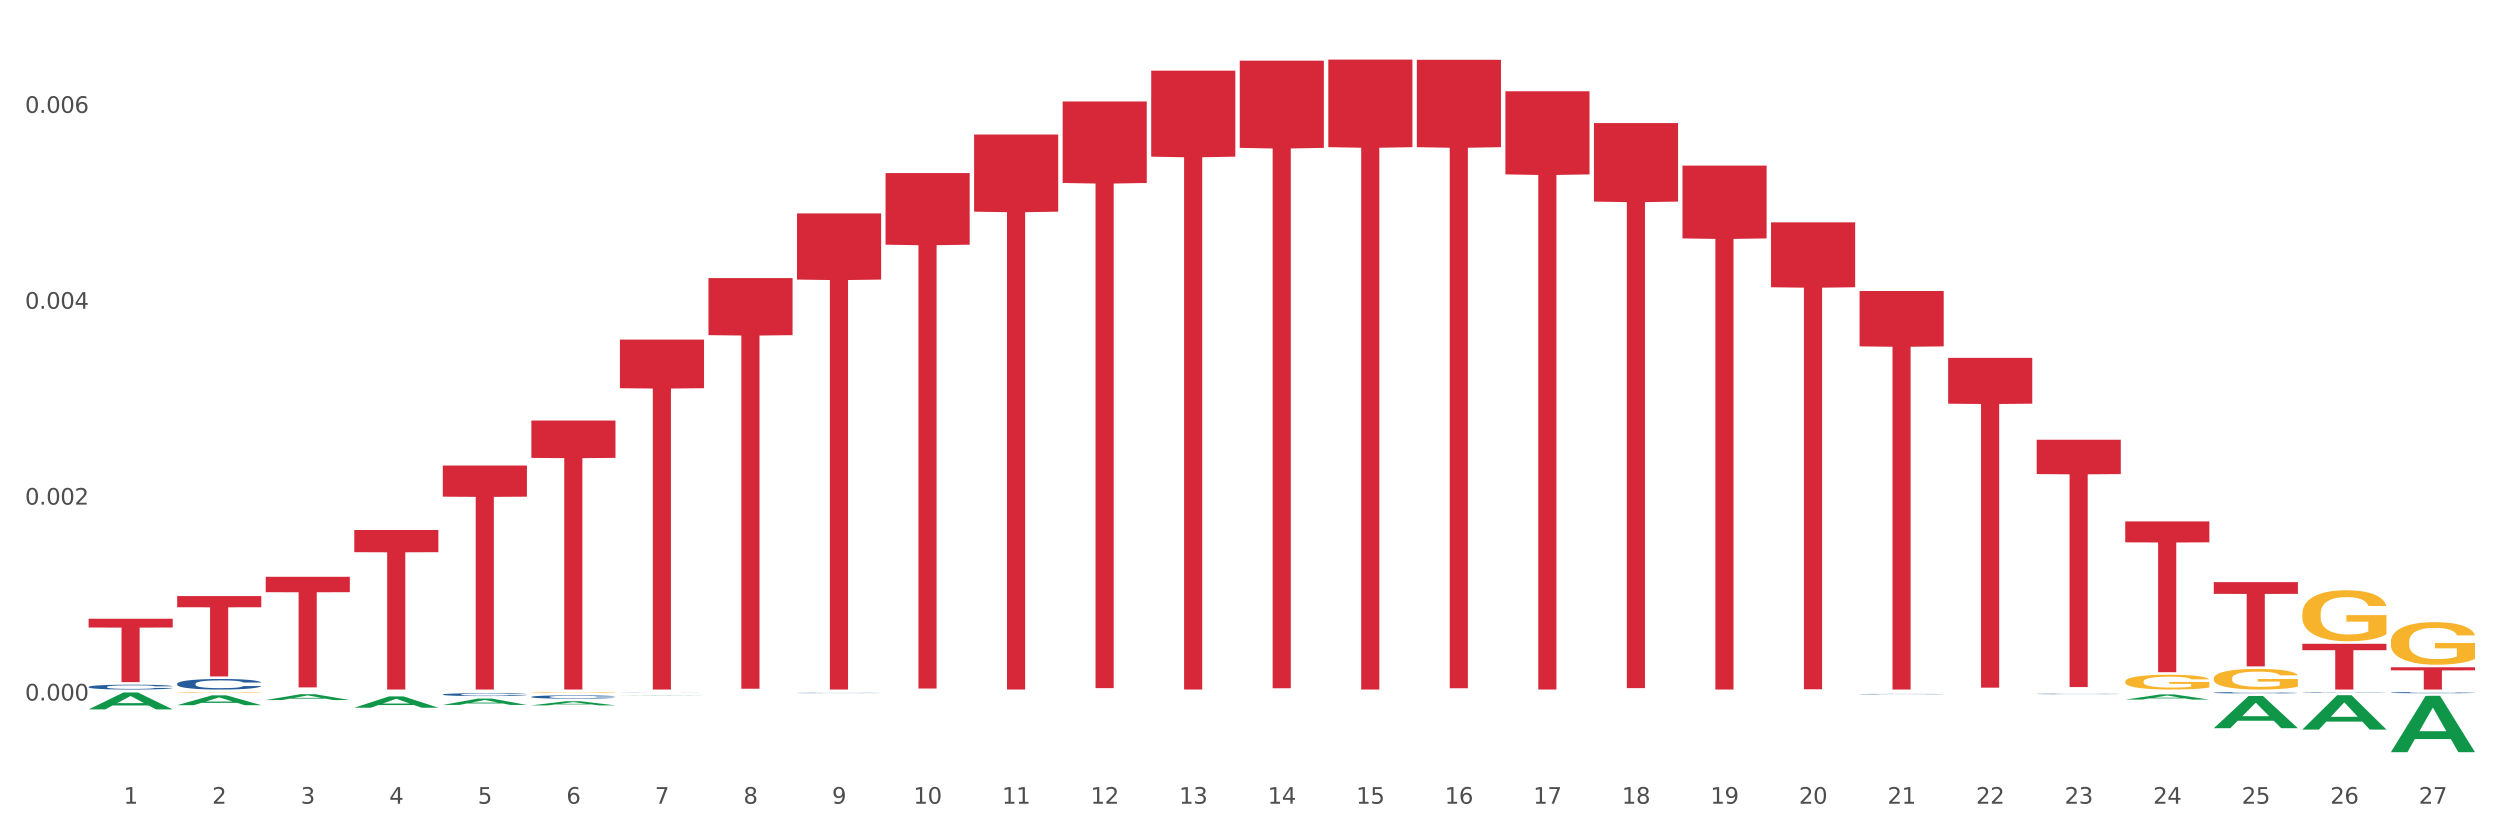 <?xml version="1.0" encoding="utf-8" standalone="no"?>
<!DOCTYPE svg PUBLIC "-//W3C//DTD SVG 1.1//EN"
  "http://www.w3.org/Graphics/SVG/1.1/DTD/svg11.dtd">
<svg xmlns:xlink="http://www.w3.org/1999/xlink" width="1080pt" height="360pt" viewBox="0 0 1080 360" xmlns="http://www.w3.org/2000/svg" version="1.1">
 <rect x="0" y="0" width="1080" height="360" fill="#333333" stroke="none"/>
 <defs>
  <style type="text/css">*{stroke-linejoin: round; stroke-linecap: butt}</style>
 </defs>
 <g id="figure_1">
  <g id="patch_1">
   <path d="M 0 360 
L 1080 360 
L 1080 0 
L 0 0 
z
" style="fill: #ffffff; stroke: #ffffff; stroke-linejoin: miter"/>
  </g>
  <g id="axes_1">
   <g id="matplotlib.axis_1">
    <g id="xtick_1">
     <g id="text_1">
      <!-- 1 -->
      <g style="fill: #4d4d4d" transform="translate(53.399 347.204) scale(0.096 -0.096)">
       <defs>
        <path id="DejaVuSans-31" d="M 794 531 
L 1825 531 
L 1825 4091 
L 703 3866 
L 703 4441 
L 1819 4666 
L 2450 4666 
L 2450 531 
L 3481 531 
L 3481 0 
L 794 0 
L 794 531 
z
" transform="scale(0.016)"/>
       </defs>
       <use xlink:href="#DejaVuSans-31"/>
      </g>
     </g>
    </g>
    <g id="xtick_2">
     <g id="text_2">
      <!-- 2 -->
      <g style="fill: #4d4d4d" transform="translate(91.652 347.204) scale(0.096 -0.096)">
       <defs>
        <path id="DejaVuSans-32" d="M 1228 531 
L 3431 531 
L 3431 0 
L 469 0 
L 469 531 
Q 828 903 1448 1529 
Q 2069 2156 2228 2338 
Q 2531 2678 2651 2914 
Q 2772 3150 2772 3378 
Q 2772 3750 2511 3984 
Q 2250 4219 1831 4219 
Q 1534 4219 1204 4116 
Q 875 4013 500 3803 
L 500 4441 
Q 881 4594 1212 4672 
Q 1544 4750 1819 4750 
Q 2544 4750 2975 4387 
Q 3406 4025 3406 3419 
Q 3406 3131 3298 2873 
Q 3191 2616 2906 2266 
Q 2828 2175 2409 1742 
Q 1991 1309 1228 531 
z
" transform="scale(0.016)"/>
       </defs>
       <use xlink:href="#DejaVuSans-32"/>
      </g>
     </g>
    </g>
    <g id="xtick_3">
     <g id="text_3">
      <!-- 3 -->
      <g style="fill: #4d4d4d" transform="translate(129.905 347.204) scale(0.096 -0.096)">
       <defs>
        <path id="DejaVuSans-33" d="M 2597 2516 
Q 3050 2419 3304 2112 
Q 3559 1806 3559 1356 
Q 3559 666 3084 287 
Q 2609 -91 1734 -91 
Q 1441 -91 1130 -33 
Q 819 25 488 141 
L 488 750 
Q 750 597 1062 519 
Q 1375 441 1716 441 
Q 2309 441 2620 675 
Q 2931 909 2931 1356 
Q 2931 1769 2642 2001 
Q 2353 2234 1838 2234 
L 1294 2234 
L 1294 2753 
L 1863 2753 
Q 2328 2753 2575 2939 
Q 2822 3125 2822 3475 
Q 2822 3834 2567 4026 
Q 2313 4219 1838 4219 
Q 1578 4219 1281 4162 
Q 984 4106 628 3988 
L 628 4550 
Q 988 4650 1302 4700 
Q 1616 4750 1894 4750 
Q 2613 4750 3031 4423 
Q 3450 4097 3450 3541 
Q 3450 3153 3228 2886 
Q 3006 2619 2597 2516 
z
" transform="scale(0.016)"/>
       </defs>
       <use xlink:href="#DejaVuSans-33"/>
      </g>
     </g>
    </g>
    <g id="xtick_4">
     <g id="text_4">
      <!-- 4 -->
      <g style="fill: #4d4d4d" transform="translate(168.158 347.204) scale(0.096 -0.096)">
       <defs>
        <path id="DejaVuSans-34" d="M 2419 4116 
L 825 1625 
L 2419 1625 
L 2419 4116 
z
M 2253 4666 
L 3047 4666 
L 3047 1625 
L 3713 1625 
L 3713 1100 
L 3047 1100 
L 3047 0 
L 2419 0 
L 2419 1100 
L 313 1100 
L 313 1709 
L 2253 4666 
z
" transform="scale(0.016)"/>
       </defs>
       <use xlink:href="#DejaVuSans-34"/>
      </g>
     </g>
    </g>
    <g id="xtick_5">
     <g id="text_5">
      <!-- 5 -->
      <g style="fill: #4d4d4d" transform="translate(206.411 347.204) scale(0.096 -0.096)">
       <defs>
        <path id="DejaVuSans-35" d="M 691 4666 
L 3169 4666 
L 3169 4134 
L 1269 4134 
L 1269 2991 
Q 1406 3038 1543 3061 
Q 1681 3084 1819 3084 
Q 2600 3084 3056 2656 
Q 3513 2228 3513 1497 
Q 3513 744 3044 326 
Q 2575 -91 1722 -91 
Q 1428 -91 1123 -41 
Q 819 9 494 109 
L 494 744 
Q 775 591 1075 516 
Q 1375 441 1709 441 
Q 2250 441 2565 725 
Q 2881 1009 2881 1497 
Q 2881 1984 2565 2268 
Q 2250 2553 1709 2553 
Q 1456 2553 1204 2497 
Q 953 2441 691 2322 
L 691 4666 
z
" transform="scale(0.016)"/>
       </defs>
       <use xlink:href="#DejaVuSans-35"/>
      </g>
     </g>
    </g>
    <g id="xtick_6">
     <g id="text_6">
      <!-- 6 -->
      <g style="fill: #4d4d4d" transform="translate(244.664 347.204) scale(0.096 -0.096)">
       <defs>
        <path id="DejaVuSans-36" d="M 2113 2584 
Q 1688 2584 1439 2293 
Q 1191 2003 1191 1497 
Q 1191 994 1439 701 
Q 1688 409 2113 409 
Q 2538 409 2786 701 
Q 3034 994 3034 1497 
Q 3034 2003 2786 2293 
Q 2538 2584 2113 2584 
z
M 3366 4563 
L 3366 3988 
Q 3128 4100 2886 4159 
Q 2644 4219 2406 4219 
Q 1781 4219 1451 3797 
Q 1122 3375 1075 2522 
Q 1259 2794 1537 2939 
Q 1816 3084 2150 3084 
Q 2853 3084 3261 2657 
Q 3669 2231 3669 1497 
Q 3669 778 3244 343 
Q 2819 -91 2113 -91 
Q 1303 -91 875 529 
Q 447 1150 447 2328 
Q 447 3434 972 4092 
Q 1497 4750 2381 4750 
Q 2619 4750 2861 4703 
Q 3103 4656 3366 4563 
z
" transform="scale(0.016)"/>
       </defs>
       <use xlink:href="#DejaVuSans-36"/>
      </g>
     </g>
    </g>
    <g id="xtick_7">
     <g id="text_7">
      <!-- 7 -->
      <g style="fill: #4d4d4d" transform="translate(282.917 347.204) scale(0.096 -0.096)">
       <defs>
        <path id="DejaVuSans-37" d="M 525 4666 
L 3525 4666 
L 3525 4397 
L 1831 0 
L 1172 0 
L 2766 4134 
L 525 4134 
L 525 4666 
z
" transform="scale(0.016)"/>
       </defs>
       <use xlink:href="#DejaVuSans-37"/>
      </g>
     </g>
    </g>
    <g id="xtick_8">
     <g id="text_8">
      <!-- 8 -->
      <g style="fill: #4d4d4d" transform="translate(321.17 347.204) scale(0.096 -0.096)">
       <defs>
        <path id="DejaVuSans-38" d="M 2034 2216 
Q 1584 2216 1326 1975 
Q 1069 1734 1069 1313 
Q 1069 891 1326 650 
Q 1584 409 2034 409 
Q 2484 409 2743 651 
Q 3003 894 3003 1313 
Q 3003 1734 2745 1975 
Q 2488 2216 2034 2216 
z
M 1403 2484 
Q 997 2584 770 2862 
Q 544 3141 544 3541 
Q 544 4100 942 4425 
Q 1341 4750 2034 4750 
Q 2731 4750 3128 4425 
Q 3525 4100 3525 3541 
Q 3525 3141 3298 2862 
Q 3072 2584 2669 2484 
Q 3125 2378 3379 2068 
Q 3634 1759 3634 1313 
Q 3634 634 3220 271 
Q 2806 -91 2034 -91 
Q 1263 -91 848 271 
Q 434 634 434 1313 
Q 434 1759 690 2068 
Q 947 2378 1403 2484 
z
M 1172 3481 
Q 1172 3119 1398 2916 
Q 1625 2713 2034 2713 
Q 2441 2713 2670 2916 
Q 2900 3119 2900 3481 
Q 2900 3844 2670 4047 
Q 2441 4250 2034 4250 
Q 1625 4250 1398 4047 
Q 1172 3844 1172 3481 
z
" transform="scale(0.016)"/>
       </defs>
       <use xlink:href="#DejaVuSans-38"/>
      </g>
     </g>
    </g>
    <g id="xtick_9">
     <g id="text_9">
      <!-- 9 -->
      <g style="fill: #4d4d4d" transform="translate(359.423 347.204) scale(0.096 -0.096)">
       <defs>
        <path id="DejaVuSans-39" d="M 703 97 
L 703 672 
Q 941 559 1184 500 
Q 1428 441 1663 441 
Q 2288 441 2617 861 
Q 2947 1281 2994 2138 
Q 2813 1869 2534 1725 
Q 2256 1581 1919 1581 
Q 1219 1581 811 2004 
Q 403 2428 403 3163 
Q 403 3881 828 4315 
Q 1253 4750 1959 4750 
Q 2769 4750 3195 4129 
Q 3622 3509 3622 2328 
Q 3622 1225 3098 567 
Q 2575 -91 1691 -91 
Q 1453 -91 1209 -44 
Q 966 3 703 97 
z
M 1959 2075 
Q 2384 2075 2632 2365 
Q 2881 2656 2881 3163 
Q 2881 3666 2632 3958 
Q 2384 4250 1959 4250 
Q 1534 4250 1286 3958 
Q 1038 3666 1038 3163 
Q 1038 2656 1286 2365 
Q 1534 2075 1959 2075 
z
" transform="scale(0.016)"/>
       </defs>
       <use xlink:href="#DejaVuSans-39"/>
      </g>
     </g>
    </g>
    <g id="xtick_10">
     <g id="text_10">
      <!-- 10 -->
      <g style="fill: #4d4d4d" transform="translate(394.622 347.204) scale(0.096 -0.096)">
       <defs>
        <path id="DejaVuSans-30" d="M 2034 4250 
Q 1547 4250 1301 3770 
Q 1056 3291 1056 2328 
Q 1056 1369 1301 889 
Q 1547 409 2034 409 
Q 2525 409 2770 889 
Q 3016 1369 3016 2328 
Q 3016 3291 2770 3770 
Q 2525 4250 2034 4250 
z
M 2034 4750 
Q 2819 4750 3233 4129 
Q 3647 3509 3647 2328 
Q 3647 1150 3233 529 
Q 2819 -91 2034 -91 
Q 1250 -91 836 529 
Q 422 1150 422 2328 
Q 422 3509 836 4129 
Q 1250 4750 2034 4750 
z
" transform="scale(0.016)"/>
       </defs>
       <use xlink:href="#DejaVuSans-31"/>
       <use xlink:href="#DejaVuSans-30" transform="translate(63.623 0)"/>
      </g>
     </g>
    </g>
    <g id="xtick_11">
     <g id="text_11">
      <!-- 11 -->
      <g style="fill: #4d4d4d" transform="translate(432.875 347.204) scale(0.096 -0.096)">
       <use xlink:href="#DejaVuSans-31"/>
       <use xlink:href="#DejaVuSans-31" transform="translate(63.623 0)"/>
      </g>
     </g>
    </g>
    <g id="xtick_12">
     <g id="text_12">
      <!-- 12 -->
      <g style="fill: #4d4d4d" transform="translate(471.128 347.204) scale(0.096 -0.096)">
       <use xlink:href="#DejaVuSans-31"/>
       <use xlink:href="#DejaVuSans-32" transform="translate(63.623 0)"/>
      </g>
     </g>
    </g>
    <g id="xtick_13">
     <g id="text_13">
      <!-- 13 -->
      <g style="fill: #4d4d4d" transform="translate(509.381 347.204) scale(0.096 -0.096)">
       <use xlink:href="#DejaVuSans-31"/>
       <use xlink:href="#DejaVuSans-33" transform="translate(63.623 0)"/>
      </g>
     </g>
    </g>
    <g id="xtick_14">
     <g id="text_14">
      <!-- 14 -->
      <g style="fill: #4d4d4d" transform="translate(547.634 347.204) scale(0.096 -0.096)">
       <use xlink:href="#DejaVuSans-31"/>
       <use xlink:href="#DejaVuSans-34" transform="translate(63.623 0)"/>
      </g>
     </g>
    </g>
    <g id="xtick_15">
     <g id="text_15">
      <!-- 15 -->
      <g style="fill: #4d4d4d" transform="translate(585.886 347.204) scale(0.096 -0.096)">
       <use xlink:href="#DejaVuSans-31"/>
       <use xlink:href="#DejaVuSans-35" transform="translate(63.623 0)"/>
      </g>
     </g>
    </g>
    <g id="xtick_16">
     <g id="text_16">
      <!-- 16 -->
      <g style="fill: #4d4d4d" transform="translate(624.139 347.204) scale(0.096 -0.096)">
       <use xlink:href="#DejaVuSans-31"/>
       <use xlink:href="#DejaVuSans-36" transform="translate(63.623 0)"/>
      </g>
     </g>
    </g>
    <g id="xtick_17">
     <g id="text_17">
      <!-- 17 -->
      <g style="fill: #4d4d4d" transform="translate(662.392 347.204) scale(0.096 -0.096)">
       <use xlink:href="#DejaVuSans-31"/>
       <use xlink:href="#DejaVuSans-37" transform="translate(63.623 0)"/>
      </g>
     </g>
    </g>
    <g id="xtick_18">
     <g id="text_18">
      <!-- 18 -->
      <g style="fill: #4d4d4d" transform="translate(700.645 347.204) scale(0.096 -0.096)">
       <use xlink:href="#DejaVuSans-31"/>
       <use xlink:href="#DejaVuSans-38" transform="translate(63.623 0)"/>
      </g>
     </g>
    </g>
    <g id="xtick_19">
     <g id="text_19">
      <!-- 19 -->
      <g style="fill: #4d4d4d" transform="translate(738.898 347.204) scale(0.096 -0.096)">
       <use xlink:href="#DejaVuSans-31"/>
       <use xlink:href="#DejaVuSans-39" transform="translate(63.623 0)"/>
      </g>
     </g>
    </g>
    <g id="xtick_20">
     <g id="text_20">
      <!-- 20 -->
      <g style="fill: #4d4d4d" transform="translate(777.151 347.204) scale(0.096 -0.096)">
       <use xlink:href="#DejaVuSans-32"/>
       <use xlink:href="#DejaVuSans-30" transform="translate(63.623 0)"/>
      </g>
     </g>
    </g>
    <g id="xtick_21">
     <g id="text_21">
      <!-- 21 -->
      <g style="fill: #4d4d4d" transform="translate(815.404 347.204) scale(0.096 -0.096)">
       <use xlink:href="#DejaVuSans-32"/>
       <use xlink:href="#DejaVuSans-31" transform="translate(63.623 0)"/>
      </g>
     </g>
    </g>
    <g id="xtick_22">
     <g id="text_22">
      <!-- 22 -->
      <g style="fill: #4d4d4d" transform="translate(853.657 347.204) scale(0.096 -0.096)">
       <use xlink:href="#DejaVuSans-32"/>
       <use xlink:href="#DejaVuSans-32" transform="translate(63.623 0)"/>
      </g>
     </g>
    </g>
    <g id="xtick_23">
     <g id="text_23">
      <!-- 23 -->
      <g style="fill: #4d4d4d" transform="translate(891.91 347.204) scale(0.096 -0.096)">
       <use xlink:href="#DejaVuSans-32"/>
       <use xlink:href="#DejaVuSans-33" transform="translate(63.623 0)"/>
      </g>
     </g>
    </g>
    <g id="xtick_24">
     <g id="text_24">
      <!-- 24 -->
      <g style="fill: #4d4d4d" transform="translate(930.163 347.204) scale(0.096 -0.096)">
       <use xlink:href="#DejaVuSans-32"/>
       <use xlink:href="#DejaVuSans-34" transform="translate(63.623 0)"/>
      </g>
     </g>
    </g>
    <g id="xtick_25">
     <g id="text_25">
      <!-- 25 -->
      <g style="fill: #4d4d4d" transform="translate(968.416 347.204) scale(0.096 -0.096)">
       <use xlink:href="#DejaVuSans-32"/>
       <use xlink:href="#DejaVuSans-35" transform="translate(63.623 0)"/>
      </g>
     </g>
    </g>
    <g id="xtick_26">
     <g id="text_26">
      <!-- 26 -->
      <g style="fill: #4d4d4d" transform="translate(1006.669 347.204) scale(0.096 -0.096)">
       <use xlink:href="#DejaVuSans-32"/>
       <use xlink:href="#DejaVuSans-36" transform="translate(63.623 0)"/>
      </g>
     </g>
    </g>
    <g id="xtick_27">
     <g id="text_27">
      <!-- 27 -->
      <g style="fill: #4d4d4d" transform="translate(1044.922 347.204) scale(0.096 -0.096)">
       <use xlink:href="#DejaVuSans-32"/>
       <use xlink:href="#DejaVuSans-37" transform="translate(63.623 0)"/>
      </g>
     </g>
    </g>
    <g id="xtick_28"/>
    <g id="xtick_29"/>
    <g id="xtick_30"/>
    <g id="xtick_31"/>
    <g id="xtick_32"/>
    <g id="xtick_33"/>
    <g id="xtick_34"/>
    <g id="xtick_35"/>
    <g id="xtick_36"/>
    <g id="xtick_37"/>
    <g id="xtick_38"/>
    <g id="xtick_39"/>
    <g id="xtick_40"/>
    <g id="xtick_41"/>
    <g id="xtick_42"/>
    <g id="xtick_43"/>
    <g id="xtick_44"/>
    <g id="xtick_45"/>
    <g id="xtick_46"/>
    <g id="xtick_47"/>
    <g id="xtick_48"/>
    <g id="xtick_49"/>
    <g id="xtick_50"/>
    <g id="xtick_51"/>
    <g id="xtick_52"/>
    <g id="xtick_53"/>
   </g>
   <g id="matplotlib.axis_2">
    <g id="ytick_1">
     <g id="text_28">
      <!-- 0.000 -->
      <g style="fill: #4d4d4d" transform="translate(10.8 302.624) scale(0.096 -0.096)">
       <defs>
        <path id="DejaVuSans-2e" d="M 684 794 
L 1344 794 
L 1344 0 
L 684 0 
L 684 794 
z
" transform="scale(0.016)"/>
       </defs>
       <use xlink:href="#DejaVuSans-30"/>
       <use xlink:href="#DejaVuSans-2e" transform="translate(63.623 0)"/>
       <use xlink:href="#DejaVuSans-30" transform="translate(95.41 0)"/>
       <use xlink:href="#DejaVuSans-30" transform="translate(159.033 0)"/>
       <use xlink:href="#DejaVuSans-30" transform="translate(222.656 0)"/>
      </g>
     </g>
    </g>
    <g id="ytick_2">
     <g id="text_29">
      <!-- 0.002 -->
      <g style="fill: #4d4d4d" transform="translate(10.8 218.002) scale(0.096 -0.096)">
       <use xlink:href="#DejaVuSans-30"/>
       <use xlink:href="#DejaVuSans-2e" transform="translate(63.623 0)"/>
       <use xlink:href="#DejaVuSans-30" transform="translate(95.41 0)"/>
       <use xlink:href="#DejaVuSans-30" transform="translate(159.033 0)"/>
       <use xlink:href="#DejaVuSans-32" transform="translate(222.656 0)"/>
      </g>
     </g>
    </g>
    <g id="ytick_3">
     <g id="text_30">
      <!-- 0.004 -->
      <g style="fill: #4d4d4d" transform="translate(10.8 133.38) scale(0.096 -0.096)">
       <use xlink:href="#DejaVuSans-30"/>
       <use xlink:href="#DejaVuSans-2e" transform="translate(63.623 0)"/>
       <use xlink:href="#DejaVuSans-30" transform="translate(95.41 0)"/>
       <use xlink:href="#DejaVuSans-30" transform="translate(159.033 0)"/>
       <use xlink:href="#DejaVuSans-34" transform="translate(222.656 0)"/>
      </g>
     </g>
    </g>
    <g id="ytick_4">
     <g id="text_31">
      <!-- 0.006 -->
      <g style="fill: #4d4d4d" transform="translate(10.8 48.758) scale(0.096 -0.096)">
       <use xlink:href="#DejaVuSans-30"/>
       <use xlink:href="#DejaVuSans-2e" transform="translate(63.623 0)"/>
       <use xlink:href="#DejaVuSans-30" transform="translate(95.41 0)"/>
       <use xlink:href="#DejaVuSans-30" transform="translate(159.033 0)"/>
       <use xlink:href="#DejaVuSans-36" transform="translate(222.656 0)"/>
      </g>
     </g>
    </g>
    <g id="ytick_5"/>
    <g id="ytick_6"/>
    <g id="ytick_7"/>
   </g>
   <g id="PolyCollection_1">
    <path d="M 38.283 306.461 
L 38.32 306.454 
L 53.306 299.141 
L 59.525 299.134 
L 74.623 306.474 
L 67.43 306.474 
L 64.171 304.765 
L 48.698 304.765 
L 48.586 304.793 
L 45.439 306.474 
L 38.283 306.474 
L 38.283 306.461 
L 50.646 303.745 
L 62.223 303.738 
L 56.491 300.698 
L 56.416 300.685 
L 56.341 300.705 
L 50.609 303.738 
L 50.646 303.745 
L 38.283 306.461 
z
" clip-path="url(#pe291143618)" style="fill: #109648"/>
    <path d="M 688.583 53.168 
L 724.923 53.168 
L 724.923 87.091 
L 710.628 87.321 
L 710.628 297.279 
L 702.792 297.279 
L 702.792 87.321 
L 688.583 87.091 
L 688.583 53.397 
L 688.583 53.168 
z
" clip-path="url(#pe291143618)" style="fill: #d62839"/>
    <path d="M 650.33 39.421 
L 686.671 39.421 
L 686.671 75.339 
L 672.375 75.581 
L 672.375 297.884 
L 664.539 297.884 
L 664.539 75.581 
L 650.33 75.339 
L 650.33 39.663 
L 650.33 39.421 
z
" clip-path="url(#pe291143618)" style="fill: #d62839"/>
    <path d="M 612.077 25.848 
L 648.418 25.848 
L 648.418 63.576 
L 634.123 63.831 
L 634.123 297.338 
L 626.286 297.338 
L 626.286 63.831 
L 612.077 63.576 
L 612.077 26.103 
L 612.077 25.848 
z
" clip-path="url(#pe291143618)" style="fill: #d62839"/>
    <path d="M 573.824 25.759 
L 610.165 25.759 
L 610.165 63.576 
L 595.87 63.831 
L 595.87 297.884 
L 588.033 297.884 
L 588.033 63.831 
L 573.824 63.576 
L 573.824 26.015 
L 573.824 25.759 
z
" clip-path="url(#pe291143618)" style="fill: #d62839"/>
    <path d="M 535.571 26.205 
L 571.912 26.205 
L 571.912 63.884 
L 557.617 64.138 
L 557.617 297.335 
L 549.78 297.335 
L 549.78 64.138 
L 535.571 63.884 
L 535.571 26.46 
L 535.571 26.205 
z
" clip-path="url(#pe291143618)" style="fill: #d62839"/>
    <path d="M 497.318 30.528 
L 533.659 30.528 
L 533.659 67.682 
L 519.364 67.933 
L 519.364 297.884 
L 511.527 297.884 
L 511.527 67.933 
L 497.318 67.682 
L 497.318 30.78 
L 497.318 30.528 
z
" clip-path="url(#pe291143618)" style="fill: #d62839"/>
    <path d="M 459.065 43.828 
L 495.406 43.828 
L 495.406 79.047 
L 481.111 79.285 
L 481.111 297.264 
L 473.274 297.264 
L 473.274 79.285 
L 459.065 79.047 
L 459.065 44.066 
L 459.065 43.828 
z
" clip-path="url(#pe291143618)" style="fill: #d62839"/>
    <path d="M 726.836 71.542 
L 763.176 71.542 
L 763.176 102.996 
L 748.881 103.209 
L 748.881 297.884 
L 741.045 297.884 
L 741.045 103.209 
L 726.836 102.996 
L 726.836 71.754 
L 726.836 71.542 
z
" clip-path="url(#pe291143618)" style="fill: #d62839"/>
    <path d="M 420.812 58.126 
L 457.153 58.126 
L 457.153 91.445 
L 442.858 91.67 
L 442.858 297.884 
L 435.021 297.884 
L 435.021 91.67 
L 420.812 91.445 
L 420.812 58.351 
L 420.812 58.126 
z
" clip-path="url(#pe291143618)" style="fill: #d62839"/>
    <path d="M 344.307 92.194 
L 380.647 92.194 
L 380.647 120.778 
L 366.352 120.971 
L 366.352 297.884 
L 358.515 297.884 
L 358.515 120.971 
L 344.307 120.778 
L 344.307 92.387 
L 344.307 92.194 
z
" clip-path="url(#pe291143618)" style="fill: #d62839"/>
    <path d="M 306.054 120.128 
L 342.394 120.128 
L 342.394 144.781 
L 328.099 144.947 
L 328.099 297.526 
L 320.263 297.526 
L 320.263 144.947 
L 306.054 144.781 
L 306.054 120.295 
L 306.054 120.128 
z
" clip-path="url(#pe291143618)" style="fill: #d62839"/>
    <path d="M 267.801 146.696 
L 304.141 146.696 
L 304.141 167.706 
L 289.846 167.848 
L 289.846 297.884 
L 282.01 297.884 
L 282.01 167.848 
L 267.801 167.706 
L 267.801 146.838 
L 267.801 146.696 
z
" clip-path="url(#pe291143618)" style="fill: #d62839"/>
    <path d="M 229.548 181.656 
L 265.888 181.656 
L 265.888 197.808 
L 251.593 197.917 
L 251.593 297.884 
L 243.757 297.884 
L 243.757 197.917 
L 229.548 197.808 
L 229.548 181.765 
L 229.548 181.656 
z
" clip-path="url(#pe291143618)" style="fill: #d62839"/>
    <path d="M 191.295 201.115 
L 227.635 201.115 
L 227.635 214.563 
L 213.34 214.653 
L 213.34 297.884 
L 205.504 297.884 
L 205.504 214.653 
L 191.295 214.563 
L 191.295 201.206 
L 191.295 201.115 
z
" clip-path="url(#pe291143618)" style="fill: #d62839"/>
    <path d="M 153.042 228.958 
L 189.382 228.958 
L 189.382 238.536 
L 175.087 238.601 
L 175.087 297.884 
L 167.251 297.884 
L 167.251 238.601 
L 153.042 238.536 
L 153.042 229.022 
L 153.042 228.958 
z
" clip-path="url(#pe291143618)" style="fill: #d62839"/>
    <path d="M 114.789 249.181 
L 151.129 249.181 
L 151.129 255.821 
L 136.834 255.866 
L 136.834 296.959 
L 128.998 296.959 
L 128.998 255.866 
L 114.789 255.821 
L 114.789 249.226 
L 114.789 249.181 
z
" clip-path="url(#pe291143618)" style="fill: #d62839"/>
    <path d="M 382.56 74.764 
L 418.9 74.764 
L 418.9 105.71 
L 404.605 105.919 
L 404.605 297.449 
L 396.768 297.449 
L 396.768 105.919 
L 382.56 105.71 
L 382.56 74.973 
L 382.56 74.764 
z
" clip-path="url(#pe291143618)" style="fill: #d62839"/>
    <path d="M 76.536 257.501 
L 112.876 257.501 
L 112.876 262.327 
L 98.581 262.36 
L 98.581 292.231 
L 90.745 292.231 
L 90.745 262.36 
L 76.536 262.327 
L 76.536 257.533 
L 76.536 257.501 
z
" clip-path="url(#pe291143618)" style="fill: #d62839"/>
    <path d="M 765.089 96.06 
L 801.429 96.06 
L 801.429 124.089 
L 787.134 124.278 
L 787.134 297.75 
L 779.298 297.75 
L 779.298 124.278 
L 765.089 124.089 
L 765.089 96.25 
L 765.089 96.06 
z
" clip-path="url(#pe291143618)" style="fill: #d62839"/>
    <path d="M 841.595 154.591 
L 877.935 154.591 
L 877.935 174.391 
L 863.64 174.525 
L 863.64 297.077 
L 855.804 297.077 
L 855.804 174.525 
L 841.595 174.391 
L 841.595 154.724 
L 841.595 154.591 
z
" clip-path="url(#pe291143618)" style="fill: #d62839"/>
    <path d="M 191.295 300.013 
L 191.338 300.012 
L 191.338 299.98 
L 191.467 299.936 
L 191.939 299.856 
L 192.541 299.795 
L 193.571 299.724 
L 194.13 299.694 
L 194.86 299.661 
L 196.364 299.607 
L 198.082 299.561 
L 199.285 299.536 
L 200.187 299.52 
L 202.205 299.491 
L 203.365 299.479 
L 204.568 299.468 
L 205.599 299.461 
L 207.317 299.453 
L 208.692 299.45 
L 210.281 299.449 
L 211.613 299.45 
L 213.374 299.454 
L 215.951 299.468 
L 216.939 299.476 
L 218.271 299.49 
L 219.645 299.508 
L 220.762 299.527 
L 222.051 299.553 
L 223.383 299.588 
L 224.671 299.631 
L 225.573 299.671 
L 226.303 299.714 
L 226.948 299.765 
L 227.42 299.822 
L 227.635 299.869 
L 219.774 299.869 
L 219.559 299.826 
L 219.13 299.78 
L 218.7 299.749 
L 218.228 299.724 
L 217.498 299.695 
L 216.853 299.677 
L 215.779 299.655 
L 214.791 299.641 
L 213.975 299.633 
L 212.987 299.627 
L 210.882 299.62 
L 209.379 299.62 
L 208.434 299.622 
L 207.274 299.628 
L 206.286 299.636 
L 205.126 299.65 
L 204.224 299.664 
L 203.322 299.684 
L 202.807 299.698 
L 202.034 299.723 
L 201.518 299.744 
L 200.831 299.779 
L 200.444 299.804 
L 199.757 299.87 
L 199.456 299.918 
L 199.327 299.951 
L 199.242 299.988 
L 199.242 300.167 
L 199.499 300.247 
L 199.714 300.282 
L 200.058 300.321 
L 200.702 300.371 
L 201.647 300.421 
L 202.635 300.456 
L 203.451 300.478 
L 204.224 300.494 
L 204.998 300.507 
L 205.943 300.518 
L 206.716 300.525 
L 207.876 300.532 
L 209.25 300.535 
L 210.324 300.535 
L 212.515 300.53 
L 213.503 300.524 
L 214.448 300.516 
L 215.479 300.503 
L 216.295 300.49 
L 216.767 300.479 
L 217.541 300.457 
L 218.142 300.434 
L 218.657 300.408 
L 219.001 300.385 
L 219.388 300.351 
L 219.688 300.312 
L 219.774 300.291 
L 227.635 300.291 
L 227.463 300.332 
L 227.163 300.373 
L 226.561 300.426 
L 226.089 300.457 
L 225.358 300.495 
L 224.585 300.527 
L 223.511 300.563 
L 222.523 300.589 
L 221.492 300.612 
L 220.376 300.633 
L 218.357 300.662 
L 217.626 300.67 
L 216.08 300.684 
L 214.877 300.692 
L 213.116 300.7 
L 211.312 300.704 
L 209.422 300.705 
L 207.747 300.703 
L 205.9 300.696 
L 204.74 300.689 
L 203.451 300.679 
L 201.948 300.663 
L 200.53 300.643 
L 199.199 300.62 
L 197.953 300.594 
L 196.793 300.564 
L 195.29 300.515 
L 194.173 300.467 
L 193.357 300.422 
L 192.798 300.384 
L 192.24 300.336 
L 191.939 300.303 
L 191.467 300.222 
L 191.295 300.148 
L 191.295 300.013 
z
" clip-path="url(#pe291143618)" style="fill: #255c99"/>
    <path d="M 229.548 301.037 
L 229.591 301.036 
L 229.591 300.999 
L 229.72 300.949 
L 230.192 300.857 
L 230.793 300.787 
L 231.824 300.705 
L 232.383 300.671 
L 233.113 300.633 
L 234.616 300.571 
L 236.335 300.518 
L 237.537 300.489 
L 238.44 300.47 
L 240.458 300.438 
L 241.618 300.423 
L 242.821 300.411 
L 243.852 300.403 
L 245.57 300.394 
L 246.945 300.39 
L 248.534 300.389 
L 249.866 300.39 
L 251.627 300.395 
L 254.204 300.411 
L 255.192 300.42 
L 256.524 300.436 
L 257.898 300.457 
L 259.015 300.478 
L 260.304 300.509 
L 261.635 300.548 
L 262.924 300.598 
L 263.826 300.644 
L 264.556 300.693 
L 265.201 300.752 
L 265.673 300.817 
L 265.888 300.871 
L 258.027 300.871 
L 257.812 300.822 
L 257.383 300.77 
L 256.953 300.734 
L 256.481 300.705 
L 255.751 300.672 
L 255.106 300.651 
L 254.032 300.626 
L 253.044 300.61 
L 252.228 300.601 
L 251.24 300.593 
L 249.135 300.585 
L 247.632 300.585 
L 246.687 300.588 
L 245.527 300.594 
L 244.539 300.604 
L 243.379 300.619 
L 242.477 300.636 
L 241.575 300.659 
L 241.06 300.675 
L 240.287 300.704 
L 239.771 300.727 
L 239.084 300.768 
L 238.697 300.797 
L 238.01 300.872 
L 237.709 300.928 
L 237.58 300.966 
L 237.495 301.008 
L 237.495 301.214 
L 237.752 301.306 
L 237.967 301.345 
L 238.311 301.39 
L 238.955 301.448 
L 239.9 301.505 
L 240.888 301.546 
L 241.704 301.571 
L 242.477 301.589 
L 243.251 301.604 
L 244.196 301.617 
L 244.969 301.625 
L 246.129 301.633 
L 247.503 301.636 
L 248.577 301.636 
L 250.768 301.63 
L 251.756 301.623 
L 252.701 301.614 
L 253.732 301.6 
L 254.548 301.584 
L 255.02 301.572 
L 255.794 301.547 
L 256.395 301.521 
L 256.91 301.49 
L 257.254 301.464 
L 257.641 301.424 
L 257.941 301.38 
L 258.027 301.356 
L 265.888 301.356 
L 265.716 301.403 
L 265.416 301.449 
L 264.814 301.511 
L 264.342 301.547 
L 263.611 301.59 
L 262.838 301.627 
L 261.764 301.668 
L 260.776 301.698 
L 259.745 301.725 
L 258.629 301.748 
L 256.61 301.781 
L 255.879 301.791 
L 254.333 301.806 
L 253.13 301.816 
L 251.369 301.825 
L 249.565 301.83 
L 247.675 301.831 
L 246 301.829 
L 244.153 301.821 
L 242.993 301.813 
L 241.704 301.801 
L 240.201 301.783 
L 238.783 301.76 
L 237.452 301.734 
L 236.206 301.704 
L 235.046 301.669 
L 233.543 301.613 
L 232.426 301.557 
L 231.61 301.506 
L 231.051 301.463 
L 230.493 301.407 
L 230.192 301.369 
L 229.72 301.277 
L 229.548 301.191 
L 229.548 301.037 
z
" clip-path="url(#pe291143618)" style="fill: #255c99"/>
    <path d="M 267.801 299.235 
L 267.844 299.235 
L 267.844 299.233 
L 267.973 299.231 
L 268.445 299.227 
L 269.046 299.224 
L 270.077 299.22 
L 270.636 299.219 
L 271.366 299.217 
L 272.869 299.214 
L 274.588 299.212 
L 275.79 299.211 
L 276.692 299.21 
L 278.711 299.208 
L 279.871 299.208 
L 281.074 299.207 
L 282.105 299.207 
L 283.823 299.207 
L 285.198 299.206 
L 286.787 299.206 
L 288.119 299.206 
L 289.88 299.207 
L 292.457 299.207 
L 293.445 299.208 
L 294.777 299.208 
L 296.151 299.209 
L 297.268 299.21 
L 298.557 299.212 
L 299.888 299.213 
L 301.177 299.215 
L 302.079 299.218 
L 302.809 299.22 
L 303.454 299.222 
L 303.926 299.225 
L 304.141 299.227 
L 296.28 299.227 
L 296.065 299.225 
L 295.636 299.223 
L 295.206 299.221 
L 294.734 299.22 
L 294.004 299.219 
L 293.359 299.218 
L 292.285 299.217 
L 291.297 299.216 
L 290.481 299.216 
L 289.493 299.215 
L 287.388 299.215 
L 285.885 299.215 
L 284.94 299.215 
L 283.78 299.215 
L 282.792 299.216 
L 281.632 299.216 
L 280.73 299.217 
L 279.828 299.218 
L 279.313 299.219 
L 278.54 299.22 
L 278.024 299.221 
L 277.337 299.223 
L 276.95 299.224 
L 276.263 299.227 
L 275.962 299.23 
L 275.833 299.232 
L 275.747 299.233 
L 275.747 299.242 
L 276.005 299.246 
L 276.22 299.248 
L 276.564 299.25 
L 277.208 299.253 
L 278.153 299.255 
L 279.141 299.257 
L 279.957 299.258 
L 280.73 299.259 
L 281.503 299.259 
L 282.449 299.26 
L 283.222 299.26 
L 284.381 299.261 
L 285.756 299.261 
L 286.83 299.261 
L 289.021 299.261 
L 290.009 299.26 
L 290.954 299.26 
L 291.985 299.259 
L 292.801 299.259 
L 293.273 299.258 
L 294.046 299.257 
L 294.648 299.256 
L 295.163 299.254 
L 295.507 299.253 
L 295.894 299.252 
L 296.194 299.25 
L 296.28 299.249 
L 304.141 299.249 
L 303.969 299.251 
L 303.668 299.253 
L 303.067 299.255 
L 302.595 299.257 
L 301.864 299.259 
L 301.091 299.26 
L 300.017 299.262 
L 299.029 299.264 
L 297.998 299.265 
L 296.882 299.266 
L 294.863 299.267 
L 294.132 299.268 
L 292.586 299.268 
L 291.383 299.269 
L 289.622 299.269 
L 287.818 299.269 
L 285.928 299.269 
L 284.253 299.269 
L 282.406 299.269 
L 281.246 299.269 
L 279.957 299.268 
L 278.454 299.267 
L 277.036 299.266 
L 275.704 299.265 
L 274.459 299.264 
L 273.299 299.262 
L 271.796 299.26 
L 270.679 299.257 
L 269.863 299.255 
L 269.304 299.253 
L 268.746 299.251 
L 268.445 299.249 
L 267.973 299.245 
L 267.801 299.241 
L 267.801 299.235 
z
" clip-path="url(#pe291143618)" style="fill: #255c99"/>
    <path d="M 344.307 299.361 
L 344.35 299.36 
L 344.35 299.356 
L 344.478 299.35 
L 344.951 299.339 
L 345.552 299.33 
L 346.583 299.32 
L 347.142 299.316 
L 347.872 299.311 
L 349.375 299.304 
L 351.094 299.297 
L 352.296 299.294 
L 353.198 299.292 
L 355.217 299.288 
L 356.377 299.286 
L 357.58 299.285 
L 358.611 299.284 
L 360.329 299.282 
L 361.704 299.282 
L 363.293 299.282 
L 364.625 299.282 
L 366.386 299.283 
L 368.963 299.285 
L 369.951 299.286 
L 371.283 299.288 
L 372.657 299.29 
L 373.774 299.293 
L 375.063 299.296 
L 376.394 299.301 
L 377.683 299.307 
L 378.585 299.313 
L 379.315 299.319 
L 379.96 299.326 
L 380.432 299.334 
L 380.647 299.34 
L 372.786 299.34 
L 372.571 299.335 
L 372.142 299.328 
L 371.712 299.324 
L 371.24 299.32 
L 370.509 299.316 
L 369.865 299.314 
L 368.791 299.311 
L 367.803 299.309 
L 366.987 299.308 
L 365.999 299.307 
L 363.894 299.306 
L 362.391 299.306 
L 361.446 299.306 
L 360.286 299.307 
L 359.298 299.308 
L 358.138 299.31 
L 357.236 299.312 
L 356.334 299.315 
L 355.819 299.317 
L 355.045 299.32 
L 354.53 299.323 
L 353.843 299.328 
L 353.456 299.331 
L 352.769 299.341 
L 352.468 299.347 
L 352.339 299.352 
L 352.253 299.357 
L 352.253 299.382 
L 352.511 299.393 
L 352.726 299.398 
L 353.07 299.404 
L 353.714 299.411 
L 354.659 299.418 
L 355.647 299.422 
L 356.463 299.426 
L 357.236 299.428 
L 358.009 299.43 
L 358.954 299.431 
L 359.728 299.432 
L 360.887 299.433 
L 362.262 299.434 
L 363.336 299.434 
L 365.527 299.433 
L 366.515 299.432 
L 367.46 299.431 
L 368.491 299.429 
L 369.307 299.427 
L 369.779 299.426 
L 370.552 299.423 
L 371.154 299.419 
L 371.669 299.416 
L 372.013 299.413 
L 372.399 299.408 
L 372.7 299.402 
L 372.786 299.399 
L 380.647 299.399 
L 380.475 299.405 
L 380.174 299.411 
L 379.573 299.418 
L 379.101 299.423 
L 378.37 299.428 
L 377.597 299.432 
L 376.523 299.437 
L 375.535 299.441 
L 374.504 299.444 
L 373.387 299.447 
L 371.369 299.451 
L 370.638 299.452 
L 369.092 299.454 
L 367.889 299.455 
L 366.128 299.456 
L 364.324 299.457 
L 362.434 299.457 
L 360.759 299.457 
L 358.911 299.456 
L 357.752 299.455 
L 356.463 299.454 
L 354.96 299.451 
L 353.542 299.449 
L 352.21 299.445 
L 350.965 299.442 
L 349.805 299.438 
L 348.301 299.431 
L 347.185 299.424 
L 346.368 299.418 
L 345.81 299.412 
L 345.252 299.406 
L 344.951 299.401 
L 344.478 299.39 
L 344.307 299.379 
L 344.307 299.361 
z
" clip-path="url(#pe291143618)" style="fill: #255c99"/>
    <path d="M 803.342 299.857 
L 803.385 299.857 
L 803.385 299.852 
L 803.514 299.844 
L 803.986 299.83 
L 804.588 299.82 
L 805.619 299.808 
L 806.177 299.803 
L 806.907 299.797 
L 808.411 299.788 
L 810.129 299.78 
L 811.332 299.776 
L 812.234 299.773 
L 814.253 299.768 
L 815.412 299.766 
L 816.615 299.764 
L 817.646 299.763 
L 819.364 299.762 
L 820.739 299.761 
L 822.328 299.761 
L 823.66 299.761 
L 825.421 299.762 
L 827.998 299.764 
L 828.986 299.766 
L 830.318 299.768 
L 831.693 299.771 
L 832.809 299.774 
L 834.098 299.779 
L 835.43 299.785 
L 836.718 299.792 
L 837.62 299.799 
L 838.351 299.806 
L 838.995 299.815 
L 839.468 299.825 
L 839.682 299.833 
L 831.821 299.833 
L 831.607 299.825 
L 831.177 299.817 
L 830.748 299.812 
L 830.275 299.808 
L 829.545 299.803 
L 828.9 299.8 
L 827.827 299.796 
L 826.839 299.794 
L 826.022 299.792 
L 825.034 299.791 
L 822.93 299.79 
L 821.426 299.79 
L 820.481 299.79 
L 819.321 299.791 
L 818.333 299.793 
L 817.174 299.795 
L 816.272 299.798 
L 815.37 299.801 
L 814.854 299.803 
L 814.081 299.808 
L 813.565 299.811 
L 812.878 299.817 
L 812.492 299.822 
L 811.804 299.833 
L 811.504 299.841 
L 811.375 299.847 
L 811.289 299.853 
L 811.289 299.884 
L 811.546 299.897 
L 811.761 299.903 
L 812.105 299.91 
L 812.749 299.918 
L 813.694 299.927 
L 814.682 299.933 
L 815.498 299.937 
L 816.272 299.939 
L 817.045 299.942 
L 817.99 299.944 
L 818.763 299.945 
L 819.923 299.946 
L 821.297 299.946 
L 822.371 299.946 
L 824.562 299.945 
L 825.55 299.944 
L 826.495 299.943 
L 827.526 299.941 
L 828.342 299.939 
L 828.815 299.937 
L 829.588 299.933 
L 830.189 299.929 
L 830.705 299.925 
L 831.048 299.921 
L 831.435 299.915 
L 831.736 299.908 
L 831.821 299.905 
L 839.682 299.905 
L 839.51 299.912 
L 839.21 299.919 
L 838.608 299.928 
L 838.136 299.933 
L 837.406 299.94 
L 836.632 299.945 
L 835.559 299.951 
L 834.571 299.956 
L 833.54 299.96 
L 832.423 299.963 
L 830.404 299.968 
L 829.674 299.969 
L 828.127 299.972 
L 826.925 299.973 
L 825.163 299.974 
L 823.359 299.975 
L 821.469 299.975 
L 819.794 299.975 
L 817.947 299.974 
L 816.787 299.973 
L 815.498 299.971 
L 813.995 299.968 
L 812.577 299.965 
L 811.246 299.961 
L 810 299.956 
L 808.84 299.951 
L 807.337 299.943 
L 806.22 299.935 
L 805.404 299.927 
L 804.845 299.921 
L 804.287 299.912 
L 803.986 299.907 
L 803.514 299.893 
L 803.342 299.88 
L 803.342 299.857 
z
" clip-path="url(#pe291143618)" style="fill: #255c99"/>
    <path d="M 879.848 299.771 
L 879.891 299.771 
L 879.891 299.765 
L 880.02 299.756 
L 880.492 299.74 
L 881.094 299.729 
L 882.125 299.715 
L 882.683 299.709 
L 883.413 299.702 
L 884.917 299.692 
L 886.635 299.683 
L 887.838 299.678 
L 888.74 299.675 
L 890.759 299.669 
L 891.918 299.666 
L 893.121 299.664 
L 894.152 299.663 
L 895.87 299.662 
L 897.245 299.661 
L 898.834 299.661 
L 900.166 299.661 
L 901.927 299.662 
L 904.504 299.664 
L 905.492 299.666 
L 906.824 299.669 
L 908.198 299.672 
L 909.315 299.676 
L 910.604 299.681 
L 911.936 299.688 
L 913.224 299.696 
L 914.126 299.704 
L 914.857 299.713 
L 915.501 299.723 
L 915.973 299.734 
L 916.188 299.743 
L 908.327 299.743 
L 908.113 299.735 
L 907.683 299.726 
L 907.253 299.72 
L 906.781 299.715 
L 906.051 299.709 
L 905.406 299.705 
L 904.332 299.701 
L 903.345 299.698 
L 902.528 299.697 
L 901.54 299.695 
L 899.436 299.694 
L 897.932 299.694 
L 896.987 299.695 
L 895.827 299.696 
L 894.839 299.697 
L 893.68 299.7 
L 892.777 299.703 
L 891.875 299.707 
L 891.36 299.709 
L 890.587 299.714 
L 890.071 299.718 
L 889.384 299.725 
L 888.997 299.73 
L 888.31 299.743 
L 888.009 299.753 
L 887.881 299.759 
L 887.795 299.766 
L 887.795 299.801 
L 888.052 299.817 
L 888.267 299.824 
L 888.611 299.832 
L 889.255 299.841 
L 890.2 299.851 
L 891.188 299.858 
L 892.004 299.862 
L 892.777 299.866 
L 893.551 299.868 
L 894.496 299.87 
L 895.269 299.872 
L 896.429 299.873 
L 897.803 299.874 
L 898.877 299.874 
L 901.068 299.872 
L 902.056 299.871 
L 903.001 299.87 
L 904.032 299.867 
L 904.848 299.865 
L 905.32 299.863 
L 906.094 299.858 
L 906.695 299.854 
L 907.211 299.849 
L 907.554 299.844 
L 907.941 299.837 
L 908.241 299.83 
L 908.327 299.826 
L 916.188 299.826 
L 916.016 299.834 
L 915.716 299.842 
L 915.114 299.852 
L 914.642 299.858 
L 913.912 299.866 
L 913.138 299.872 
L 912.064 299.879 
L 911.077 299.884 
L 910.046 299.889 
L 908.929 299.893 
L 906.91 299.898 
L 906.18 299.9 
L 904.633 299.903 
L 903.43 299.904 
L 901.669 299.906 
L 899.865 299.907 
L 897.975 299.907 
L 896.3 299.906 
L 894.453 299.905 
L 893.293 299.904 
L 892.004 299.902 
L 890.501 299.899 
L 889.083 299.895 
L 887.752 299.89 
L 886.506 299.885 
L 885.346 299.879 
L 883.843 299.87 
L 882.726 299.86 
L 881.91 299.851 
L 881.351 299.844 
L 880.793 299.834 
L 880.492 299.828 
L 880.02 299.812 
L 879.848 299.798 
L 879.848 299.771 
z
" clip-path="url(#pe291143618)" style="fill: #255c99"/>
    <path d="M 956.354 299.239 
L 956.397 299.239 
L 956.397 299.224 
L 956.526 299.204 
L 956.998 299.166 
L 957.6 299.138 
L 958.63 299.105 
L 959.189 299.091 
L 959.919 299.076 
L 961.423 299.051 
L 963.141 299.029 
L 964.344 299.018 
L 965.246 299.01 
L 967.264 298.997 
L 968.424 298.991 
L 969.627 298.986 
L 970.658 298.983 
L 972.376 298.979 
L 973.751 298.978 
L 975.34 298.977 
L 976.672 298.978 
L 978.433 298.98 
L 981.01 298.986 
L 981.998 298.99 
L 983.33 298.996 
L 984.704 299.005 
L 985.821 299.013 
L 987.11 299.026 
L 988.442 299.042 
L 989.73 299.062 
L 990.632 299.081 
L 991.362 299.1 
L 992.007 299.124 
L 992.479 299.15 
L 992.694 299.172 
L 984.833 299.172 
L 984.618 299.153 
L 984.189 299.131 
L 983.759 299.117 
L 983.287 299.105 
L 982.557 299.092 
L 981.912 299.083 
L 980.838 299.073 
L 979.85 299.067 
L 979.034 299.063 
L 978.046 299.06 
L 975.941 299.057 
L 974.438 299.057 
L 973.493 299.058 
L 972.333 299.06 
L 971.345 299.064 
L 970.185 299.07 
L 969.283 299.077 
L 968.381 299.086 
L 967.866 299.093 
L 967.093 299.105 
L 966.577 299.114 
L 965.89 299.131 
L 965.503 299.142 
L 964.816 299.173 
L 964.515 299.195 
L 964.386 299.211 
L 964.301 299.228 
L 964.301 299.311 
L 964.558 299.348 
L 964.773 299.364 
L 965.117 299.382 
L 965.761 299.406 
L 966.706 299.429 
L 967.694 299.445 
L 968.51 299.455 
L 969.283 299.463 
L 970.057 299.469 
L 971.002 299.474 
L 971.775 299.477 
L 972.935 299.48 
L 974.309 299.482 
L 975.383 299.482 
L 977.574 299.479 
L 978.562 299.477 
L 979.507 299.473 
L 980.538 299.467 
L 981.354 299.461 
L 981.826 299.456 
L 982.6 299.446 
L 983.201 299.435 
L 983.716 299.423 
L 984.06 299.412 
L 984.447 299.396 
L 984.747 299.378 
L 984.833 299.368 
L 992.694 299.368 
L 992.522 299.388 
L 992.222 299.406 
L 991.62 299.431 
L 991.148 299.446 
L 990.417 299.463 
L 989.644 299.478 
L 988.57 299.495 
L 987.582 299.507 
L 986.551 299.518 
L 985.435 299.527 
L 983.416 299.541 
L 982.685 299.544 
L 981.139 299.551 
L 979.936 299.555 
L 978.175 299.558 
L 976.371 299.56 
L 974.481 299.561 
L 972.806 299.56 
L 970.959 299.557 
L 969.799 299.553 
L 968.51 299.549 
L 967.007 299.541 
L 965.589 299.532 
L 964.258 299.521 
L 963.012 299.509 
L 961.852 299.495 
L 960.349 299.472 
L 959.232 299.45 
L 958.416 299.429 
L 957.857 299.412 
L 957.299 299.389 
L 956.998 299.374 
L 956.526 299.337 
L 956.354 299.302 
L 956.354 299.239 
z
" clip-path="url(#pe291143618)" style="fill: #255c99"/>
    <path d="M 803.342 125.713 
L 839.682 125.713 
L 839.682 149.639 
L 825.387 149.801 
L 825.387 297.884 
L 817.551 297.884 
L 817.551 149.801 
L 803.342 149.639 
L 803.342 125.875 
L 803.342 125.713 
z
" clip-path="url(#pe291143618)" style="fill: #d62839"/>
    <path d="M 994.607 299.089 
L 994.65 299.089 
L 994.65 299.083 
L 994.779 299.074 
L 995.251 299.058 
L 995.852 299.046 
L 996.883 299.032 
L 997.442 299.026 
L 998.172 299.019 
L 999.675 299.009 
L 1001.394 299 
L 1002.596 298.995 
L 1003.499 298.991 
L 1005.517 298.986 
L 1006.677 298.983 
L 1007.88 298.981 
L 1008.911 298.98 
L 1010.629 298.978 
L 1012.004 298.977 
L 1013.593 298.977 
L 1014.925 298.977 
L 1016.686 298.978 
L 1019.263 298.981 
L 1020.251 298.983 
L 1021.583 298.985 
L 1022.957 298.989 
L 1024.074 298.993 
L 1025.363 298.998 
L 1026.694 299.005 
L 1027.983 299.013 
L 1028.885 299.021 
L 1029.615 299.03 
L 1030.26 299.04 
L 1030.732 299.051 
L 1030.947 299.061 
L 1023.086 299.061 
L 1022.871 299.052 
L 1022.442 299.043 
L 1022.012 299.037 
L 1021.54 299.032 
L 1020.81 299.026 
L 1020.165 299.023 
L 1019.091 299.018 
L 1018.103 299.015 
L 1017.287 299.014 
L 1016.299 299.013 
L 1014.194 299.011 
L 1012.691 299.011 
L 1011.746 299.012 
L 1010.586 299.013 
L 1009.598 299.014 
L 1008.438 299.017 
L 1007.536 299.02 
L 1006.634 299.024 
L 1006.119 299.027 
L 1005.346 299.032 
L 1004.83 299.036 
L 1004.143 299.043 
L 1003.756 299.048 
L 1003.069 299.061 
L 1002.768 299.07 
L 1002.639 299.077 
L 1002.554 299.084 
L 1002.554 299.12 
L 1002.811 299.136 
L 1003.026 299.143 
L 1003.37 299.15 
L 1004.014 299.16 
L 1004.959 299.17 
L 1005.947 299.177 
L 1006.763 299.182 
L 1007.536 299.185 
L 1008.31 299.187 
L 1009.255 299.19 
L 1010.028 299.191 
L 1011.188 299.192 
L 1012.562 299.193 
L 1013.636 299.193 
L 1015.827 299.192 
L 1016.815 299.191 
L 1017.76 299.189 
L 1018.791 299.187 
L 1019.607 299.184 
L 1020.079 299.182 
L 1020.853 299.177 
L 1021.454 299.173 
L 1021.969 299.168 
L 1022.313 299.163 
L 1022.7 299.156 
L 1023 299.149 
L 1023.086 299.144 
L 1030.947 299.144 
L 1030.775 299.153 
L 1030.475 299.161 
L 1029.873 299.171 
L 1029.401 299.177 
L 1028.67 299.185 
L 1027.897 299.191 
L 1026.823 299.198 
L 1025.835 299.204 
L 1024.804 299.208 
L 1023.688 299.212 
L 1021.669 299.218 
L 1020.938 299.22 
L 1019.392 299.222 
L 1018.189 299.224 
L 1016.428 299.226 
L 1014.624 299.226 
L 1012.734 299.227 
L 1011.059 299.226 
L 1009.212 299.225 
L 1008.052 299.224 
L 1006.763 299.221 
L 1005.26 299.218 
L 1003.842 299.214 
L 1002.511 299.21 
L 1001.265 299.205 
L 1000.105 299.199 
L 998.602 299.189 
L 997.485 299.179 
L 996.669 299.17 
L 996.11 299.163 
L 995.552 299.153 
L 995.251 299.147 
L 994.779 299.131 
L 994.607 299.116 
L 994.607 299.089 
z
" clip-path="url(#pe291143618)" style="fill: #255c99"/>
    <path d="M 76.536 299.123 
L 76.579 299.123 
L 76.579 299.112 
L 76.665 299.103 
L 77.094 299.082 
L 77.737 299.064 
L 78.209 299.054 
L 78.681 299.047 
L 79.239 299.039 
L 79.925 299.031 
L 81.17 299.019 
L 81.942 299.013 
L 82.886 299.007 
L 84.602 298.997 
L 85.846 298.992 
L 87.133 298.988 
L 89.236 298.983 
L 90.609 298.98 
L 92.067 298.979 
L 93.827 298.977 
L 95.157 298.977 
L 98.074 298.978 
L 100.563 298.981 
L 101.764 298.983 
L 103.308 298.986 
L 104.124 298.988 
L 105.454 298.993 
L 106.827 298.999 
L 107.771 299.004 
L 109.186 299.014 
L 110.259 299.024 
L 111.246 299.036 
L 111.761 299.044 
L 112.147 299.052 
L 112.49 299.061 
L 112.833 299.075 
L 105.11 299.075 
L 104.81 299.065 
L 104.338 299.056 
L 103.652 299.046 
L 103.051 299.041 
L 102.021 299.033 
L 101.077 299.029 
L 100.091 299.025 
L 98.889 299.022 
L 97.945 299.021 
L 96.615 299.02 
L 93.998 299.02 
L 92.239 299.022 
L 91.038 299.025 
L 90.265 299.028 
L 89.579 299.031 
L 88.807 299.035 
L 87.906 299.041 
L 87.262 299.046 
L 86.619 299.053 
L 86.104 299.06 
L 85.632 299.068 
L 85.246 299.077 
L 84.945 299.086 
L 84.688 299.097 
L 84.473 299.115 
L 84.473 299.154 
L 84.559 299.163 
L 84.774 299.175 
L 85.031 299.184 
L 85.46 299.195 
L 85.846 299.202 
L 86.576 299.212 
L 87.391 299.221 
L 88.034 299.226 
L 88.678 299.231 
L 89.794 299.237 
L 91.038 299.242 
L 92.11 299.245 
L 93.569 299.248 
L 94.556 299.25 
L 95.414 299.25 
L 97.516 299.25 
L 99.018 299.249 
L 100.691 299.247 
L 101.978 299.245 
L 103.051 299.241 
L 104.252 299.236 
L 105.025 299.231 
L 105.025 299.171 
L 95.586 299.171 
L 95.586 299.131 
L 112.876 299.131 
L 112.876 299.248 
L 112.147 299.254 
L 111.332 299.26 
L 110.474 299.265 
L 109.186 299.271 
L 107.642 299.277 
L 106.269 299.281 
L 104.81 299.284 
L 103.094 299.287 
L 100.863 299.29 
L 99.49 299.291 
L 97.774 299.292 
L 95.757 299.292 
L 93.998 299.292 
L 92.282 299.29 
L 90.48 299.288 
L 88.721 299.284 
L 87.391 299.28 
L 86.061 299.276 
L 84.645 299.27 
L 83.529 299.264 
L 82.671 299.259 
L 81.727 299.252 
L 80.698 299.243 
L 79.925 299.236 
L 79.239 299.228 
L 78.51 299.217 
L 77.995 299.208 
L 77.48 299.197 
L 77.18 299.189 
L 76.836 299.176 
L 76.579 299.158 
L 76.536 299.123 
z
" clip-path="url(#pe291143618)" style="fill: #f7b32b"/>
    <path d="M 76.536 295.373 
L 76.579 295.369 
L 76.579 295.252 
L 76.708 295.094 
L 77.18 294.802 
L 77.782 294.581 
L 78.813 294.323 
L 79.371 294.215 
L 80.101 294.094 
L 81.605 293.898 
L 83.323 293.732 
L 84.526 293.64 
L 85.428 293.582 
L 87.447 293.478 
L 88.606 293.432 
L 89.809 293.394 
L 90.84 293.369 
L 92.558 293.34 
L 93.933 293.328 
L 95.522 293.324 
L 96.854 293.328 
L 98.615 293.344 
L 101.192 293.394 
L 102.18 293.424 
L 103.512 293.473 
L 104.887 293.54 
L 106.003 293.607 
L 107.292 293.703 
L 108.624 293.828 
L 109.912 293.986 
L 110.814 294.132 
L 111.545 294.286 
L 112.189 294.473 
L 112.661 294.677 
L 112.876 294.848 
L 105.015 294.848 
L 104.801 294.694 
L 104.371 294.527 
L 103.942 294.415 
L 103.469 294.323 
L 102.739 294.219 
L 102.094 294.152 
L 101.021 294.073 
L 100.033 294.023 
L 99.216 293.994 
L 98.228 293.969 
L 96.124 293.944 
L 94.62 293.944 
L 93.675 293.952 
L 92.515 293.973 
L 91.527 294.002 
L 90.368 294.052 
L 89.466 294.107 
L 88.563 294.177 
L 88.048 294.227 
L 87.275 294.319 
L 86.759 294.394 
L 86.072 294.523 
L 85.685 294.615 
L 84.998 294.852 
L 84.697 295.027 
L 84.569 295.148 
L 84.483 295.281 
L 84.483 295.931 
L 84.74 296.222 
L 84.955 296.347 
L 85.299 296.489 
L 85.943 296.672 
L 86.888 296.851 
L 87.876 296.981 
L 88.692 297.06 
L 89.466 297.118 
L 90.239 297.164 
L 91.184 297.205 
L 91.957 297.23 
L 93.117 297.255 
L 94.491 297.268 
L 95.565 297.268 
L 97.756 297.247 
L 98.744 297.226 
L 99.689 297.197 
L 100.72 297.151 
L 101.536 297.101 
L 102.009 297.064 
L 102.782 296.985 
L 103.383 296.901 
L 103.899 296.806 
L 104.242 296.722 
L 104.629 296.597 
L 104.929 296.456 
L 105.015 296.381 
L 112.876 296.381 
L 112.704 296.531 
L 112.404 296.676 
L 111.802 296.872 
L 111.33 296.985 
L 110.6 297.122 
L 109.826 297.239 
L 108.753 297.368 
L 107.765 297.464 
L 106.734 297.547 
L 105.617 297.622 
L 103.598 297.726 
L 102.868 297.755 
L 101.321 297.805 
L 100.118 297.834 
L 98.357 297.864 
L 96.553 297.88 
L 94.663 297.884 
L 92.988 297.876 
L 91.141 297.851 
L 89.981 297.826 
L 88.692 297.789 
L 87.189 297.73 
L 85.771 297.659 
L 84.44 297.576 
L 83.194 297.48 
L 82.034 297.372 
L 80.531 297.193 
L 79.414 297.018 
L 78.598 296.856 
L 78.039 296.718 
L 77.481 296.543 
L 77.18 296.422 
L 76.708 296.131 
L 76.536 295.86 
L 76.536 295.373 
z
" clip-path="url(#pe291143618)" style="fill: #255c99"/>
    <path d="M 1032.86 288.259 
L 1069.2 288.259 
L 1069.2 289.596 
L 1054.905 289.605 
L 1054.905 297.884 
L 1047.069 297.884 
L 1047.069 289.605 
L 1032.86 289.596 
L 1032.86 288.268 
L 1032.86 288.259 
z
" clip-path="url(#pe291143618)" style="fill: #d62839"/>
    <path d="M 994.607 278.129 
L 1030.947 278.129 
L 1030.947 280.874 
L 1016.652 280.893 
L 1016.652 297.884 
L 1008.816 297.884 
L 1008.816 280.893 
L 994.607 280.874 
L 994.607 278.147 
L 994.607 278.129 
z
" clip-path="url(#pe291143618)" style="fill: #d62839"/>
    <path d="M 956.354 251.491 
L 992.694 251.491 
L 992.694 256.547 
L 978.399 256.581 
L 978.399 287.872 
L 970.563 287.872 
L 970.563 256.581 
L 956.354 256.547 
L 956.354 251.525 
L 956.354 251.491 
z
" clip-path="url(#pe291143618)" style="fill: #d62839"/>
    <path d="M 918.101 225.234 
L 954.441 225.234 
L 954.441 234.29 
L 940.146 234.351 
L 940.146 290.398 
L 932.31 290.398 
L 932.31 234.351 
L 918.101 234.29 
L 918.101 225.295 
L 918.101 225.234 
z
" clip-path="url(#pe291143618)" style="fill: #d62839"/>
    <path d="M 879.848 189.951 
L 916.188 189.951 
L 916.188 204.802 
L 901.893 204.903 
L 901.893 296.823 
L 894.057 296.823 
L 894.057 204.903 
L 879.848 204.802 
L 879.848 190.051 
L 879.848 189.951 
z
" clip-path="url(#pe291143618)" style="fill: #d62839"/>
    <path d="M 1032.86 299.207 
L 1032.903 299.206 
L 1032.903 299.193 
L 1033.032 299.175 
L 1033.504 299.143 
L 1034.105 299.118 
L 1035.136 299.089 
L 1035.695 299.077 
L 1036.425 299.063 
L 1037.928 299.042 
L 1039.647 299.023 
L 1040.849 299.013 
L 1041.751 299.006 
L 1043.77 298.994 
L 1044.93 298.989 
L 1046.133 298.985 
L 1047.164 298.982 
L 1048.882 298.979 
L 1050.257 298.978 
L 1051.846 298.977 
L 1053.178 298.978 
L 1054.939 298.98 
L 1057.516 298.985 
L 1058.504 298.988 
L 1059.836 298.994 
L 1061.21 299.001 
L 1062.327 299.009 
L 1063.616 299.02 
L 1064.947 299.034 
L 1066.236 299.051 
L 1067.138 299.068 
L 1067.868 299.085 
L 1068.513 299.106 
L 1068.985 299.129 
L 1069.2 299.148 
L 1061.339 299.148 
L 1061.124 299.131 
L 1060.695 299.112 
L 1060.265 299.099 
L 1059.793 299.089 
L 1059.063 299.077 
L 1058.418 299.07 
L 1057.344 299.061 
L 1056.356 299.056 
L 1055.54 299.052 
L 1054.552 299.049 
L 1052.447 299.047 
L 1050.944 299.047 
L 1049.999 299.048 
L 1048.839 299.05 
L 1047.851 299.053 
L 1046.691 299.059 
L 1045.789 299.065 
L 1044.887 299.073 
L 1044.372 299.078 
L 1043.599 299.089 
L 1043.083 299.097 
L 1042.396 299.111 
L 1042.009 299.122 
L 1041.322 299.148 
L 1041.021 299.168 
L 1040.892 299.181 
L 1040.806 299.196 
L 1040.806 299.269 
L 1041.064 299.302 
L 1041.279 299.316 
L 1041.623 299.332 
L 1042.267 299.352 
L 1043.212 299.372 
L 1044.2 299.387 
L 1045.016 299.395 
L 1045.789 299.402 
L 1046.562 299.407 
L 1047.508 299.412 
L 1048.281 299.415 
L 1049.44 299.417 
L 1050.815 299.419 
L 1051.889 299.419 
L 1054.08 299.416 
L 1055.068 299.414 
L 1056.013 299.411 
L 1057.044 299.406 
L 1057.86 299.4 
L 1058.332 299.396 
L 1059.105 299.387 
L 1059.707 299.378 
L 1060.222 299.367 
L 1060.566 299.358 
L 1060.953 299.344 
L 1061.253 299.328 
L 1061.339 299.319 
L 1069.2 299.319 
L 1069.028 299.336 
L 1068.727 299.353 
L 1068.126 299.374 
L 1067.654 299.387 
L 1066.923 299.402 
L 1066.15 299.416 
L 1065.076 299.43 
L 1064.088 299.441 
L 1063.057 299.45 
L 1061.941 299.458 
L 1059.922 299.47 
L 1059.191 299.473 
L 1057.645 299.479 
L 1056.442 299.482 
L 1054.681 299.485 
L 1052.877 299.487 
L 1050.987 299.488 
L 1049.312 299.487 
L 1047.465 299.484 
L 1046.305 299.481 
L 1045.016 299.477 
L 1043.513 299.471 
L 1042.095 299.463 
L 1040.763 299.453 
L 1039.518 299.443 
L 1038.358 299.43 
L 1036.855 299.41 
L 1035.738 299.391 
L 1034.922 299.373 
L 1034.363 299.357 
L 1033.805 299.338 
L 1033.504 299.324 
L 1033.032 299.291 
L 1032.86 299.261 
L 1032.86 299.207 
z
" clip-path="url(#pe291143618)" style="fill: #255c99"/>
    <path d="M 38.283 267.286 
L 74.623 267.286 
L 74.623 271.094 
L 60.328 271.12 
L 60.328 294.686 
L 52.492 294.686 
L 52.492 271.12 
L 38.283 271.094 
L 38.283 267.312 
L 38.283 267.286 
z
" clip-path="url(#pe291143618)" style="fill: #d62839"/>
    <path d="M 38.283 296.725 
L 38.326 296.723 
L 38.326 296.669 
L 38.455 296.596 
L 38.927 296.462 
L 39.529 296.36 
L 40.56 296.241 
L 41.118 296.191 
L 41.848 296.135 
L 43.352 296.045 
L 45.07 295.968 
L 46.273 295.925 
L 47.175 295.898 
L 49.194 295.85 
L 50.353 295.829 
L 51.556 295.812 
L 52.587 295.8 
L 54.305 295.787 
L 55.68 295.781 
L 57.269 295.779 
L 58.601 295.781 
L 60.362 295.789 
L 62.939 295.812 
L 63.927 295.825 
L 65.259 295.848 
L 66.634 295.879 
L 67.75 295.91 
L 69.039 295.954 
L 70.371 296.012 
L 71.659 296.085 
L 72.561 296.152 
L 73.292 296.223 
L 73.936 296.31 
L 74.409 296.404 
L 74.623 296.483 
L 66.762 296.483 
L 66.548 296.412 
L 66.118 296.335 
L 65.689 296.283 
L 65.216 296.241 
L 64.486 296.193 
L 63.841 296.162 
L 62.768 296.125 
L 61.78 296.102 
L 60.963 296.089 
L 59.975 296.077 
L 57.871 296.066 
L 56.367 296.066 
L 55.422 296.07 
L 54.262 296.079 
L 53.274 296.093 
L 52.115 296.116 
L 51.213 296.141 
L 50.311 296.173 
L 49.795 296.196 
L 49.022 296.239 
L 48.506 296.273 
L 47.819 296.333 
L 47.433 296.375 
L 46.745 296.485 
L 46.445 296.566 
L 46.316 296.621 
L 46.23 296.683 
L 46.23 296.983 
L 46.487 297.117 
L 46.702 297.175 
L 47.046 297.24 
L 47.69 297.325 
L 48.635 297.408 
L 49.623 297.467 
L 50.439 297.504 
L 51.213 297.531 
L 51.986 297.552 
L 52.931 297.571 
L 53.704 297.583 
L 54.864 297.594 
L 56.238 297.6 
L 57.312 297.6 
L 59.503 297.59 
L 60.491 297.581 
L 61.436 297.567 
L 62.467 297.546 
L 63.283 297.523 
L 63.756 297.506 
L 64.529 297.469 
L 65.13 297.431 
L 65.646 297.386 
L 65.989 297.348 
L 66.376 297.29 
L 66.677 297.225 
L 66.762 297.19 
L 74.623 297.19 
L 74.451 297.26 
L 74.151 297.327 
L 73.549 297.417 
L 73.077 297.469 
L 72.347 297.533 
L 71.573 297.586 
L 70.5 297.646 
L 69.512 297.69 
L 68.481 297.729 
L 67.364 297.763 
L 65.345 297.811 
L 64.615 297.825 
L 63.068 297.848 
L 61.866 297.861 
L 60.104 297.875 
L 58.3 297.882 
L 56.41 297.884 
L 54.735 297.88 
L 52.888 297.869 
L 51.728 297.857 
L 50.439 297.84 
L 48.936 297.813 
L 47.518 297.781 
L 46.187 297.742 
L 44.941 297.698 
L 43.781 297.648 
L 42.278 297.565 
L 41.161 297.484 
L 40.345 297.409 
L 39.786 297.346 
L 39.228 297.265 
L 38.927 297.21 
L 38.455 297.075 
L 38.283 296.95 
L 38.283 296.725 
z
" clip-path="url(#pe291143618)" style="fill: #255c99"/>
    <path d="M 229.548 299.124 
L 229.591 299.124 
L 229.591 299.114 
L 229.676 299.105 
L 230.106 299.083 
L 230.749 299.065 
L 231.221 299.055 
L 231.693 299.047 
L 232.251 299.039 
L 232.937 299.031 
L 234.181 299.019 
L 234.954 299.013 
L 235.898 299.007 
L 237.614 298.998 
L 238.858 298.992 
L 240.145 298.988 
L 242.248 298.983 
L 243.62 298.98 
L 245.079 298.979 
L 246.838 298.978 
L 248.168 298.977 
L 251.086 298.978 
L 253.574 298.981 
L 254.776 298.983 
L 256.32 298.986 
L 257.135 298.989 
L 258.466 298.993 
L 259.838 298.999 
L 260.782 299.005 
L 262.198 299.014 
L 263.271 299.024 
L 264.258 299.037 
L 264.773 299.045 
L 265.159 299.053 
L 265.502 299.062 
L 265.845 299.076 
L 258.122 299.076 
L 257.822 299.066 
L 257.35 299.056 
L 256.664 299.047 
L 256.063 299.041 
L 255.033 299.034 
L 254.089 299.029 
L 253.102 299.026 
L 251.901 299.023 
L 250.957 299.021 
L 249.627 299.02 
L 247.01 299.021 
L 245.251 299.023 
L 244.05 299.026 
L 243.277 299.028 
L 242.591 299.031 
L 241.819 299.035 
L 240.918 299.042 
L 240.274 299.047 
L 239.63 299.054 
L 239.116 299.061 
L 238.644 299.069 
L 238.257 299.078 
L 237.957 299.087 
L 237.7 299.098 
L 237.485 299.116 
L 237.485 299.156 
L 237.571 299.165 
L 237.785 299.177 
L 238.043 299.186 
L 238.472 299.197 
L 238.858 299.204 
L 239.587 299.215 
L 240.403 299.223 
L 241.046 299.229 
L 241.69 299.234 
L 242.805 299.24 
L 244.05 299.245 
L 245.122 299.248 
L 246.581 299.251 
L 247.568 299.253 
L 248.426 299.253 
L 250.528 299.253 
L 252.03 299.252 
L 253.703 299.25 
L 254.99 299.248 
L 256.063 299.244 
L 257.264 299.239 
L 258.036 299.234 
L 258.036 299.173 
L 248.597 299.173 
L 248.597 299.133 
L 265.888 299.133 
L 265.888 299.251 
L 265.159 299.257 
L 264.343 299.263 
L 263.485 299.268 
L 262.198 299.274 
L 260.654 299.28 
L 259.281 299.284 
L 257.822 299.287 
L 256.106 299.291 
L 253.875 299.294 
L 252.502 299.295 
L 250.786 299.296 
L 248.769 299.296 
L 247.01 299.295 
L 245.294 299.294 
L 243.492 299.291 
L 241.733 299.287 
L 240.403 299.284 
L 239.073 299.279 
L 237.657 299.273 
L 236.541 299.267 
L 235.683 299.262 
L 234.739 299.255 
L 233.71 299.246 
L 232.937 299.239 
L 232.251 299.23 
L 231.521 299.22 
L 231.007 299.211 
L 230.492 299.2 
L 230.191 299.191 
L 229.848 299.178 
L 229.591 299.16 
L 229.548 299.124 
z
" clip-path="url(#pe291143618)" style="fill: #f7b32b"/>
    <path d="M 76.536 304.628 
L 76.573 304.624 
L 91.559 300.389 
L 97.778 300.385 
L 112.876 304.635 
L 105.683 304.635 
L 102.424 303.646 
L 86.951 303.646 
L 86.839 303.662 
L 83.692 304.635 
L 76.536 304.635 
L 76.536 304.628 
L 88.899 303.055 
L 100.476 303.051 
L 94.744 301.291 
L 94.669 301.283 
L 94.594 301.295 
L 88.862 303.051 
L 88.899 303.055 
L 76.536 304.628 
z
" clip-path="url(#pe291143618)" style="fill: #109648"/>
    <path d="M 114.789 302.413 
L 114.826 302.411 
L 129.812 299.884 
L 136.031 299.882 
L 151.129 302.418 
L 143.936 302.418 
L 140.677 301.827 
L 125.204 301.827 
L 125.092 301.837 
L 121.945 302.418 
L 114.789 302.418 
L 114.789 302.413 
L 127.152 301.475 
L 138.729 301.472 
L 132.997 300.422 
L 132.922 300.418 
L 132.847 300.425 
L 127.115 301.472 
L 127.152 301.475 
L 114.789 302.413 
z
" clip-path="url(#pe291143618)" style="fill: #109648"/>
    <path d="M 153.042 305.738 
L 153.079 305.733 
L 168.065 300.837 
L 174.284 300.833 
L 189.382 305.747 
L 182.189 305.747 
L 178.93 304.603 
L 163.457 304.603 
L 163.345 304.621 
L 160.198 305.747 
L 153.042 305.747 
L 153.042 305.738 
L 165.405 303.92 
L 176.981 303.915 
L 171.249 301.88 
L 171.175 301.871 
L 171.1 301.885 
L 165.368 303.915 
L 165.405 303.92 
L 153.042 305.738 
z
" clip-path="url(#pe291143618)" style="fill: #109648"/>
    <path d="M 191.295 304.53 
L 191.332 304.528 
L 206.318 301.801 
L 212.537 301.798 
L 227.635 304.535 
L 220.442 304.535 
L 217.183 303.898 
L 201.71 303.898 
L 201.597 303.908 
L 198.45 304.535 
L 191.295 304.535 
L 191.295 304.53 
L 203.658 303.518 
L 215.234 303.515 
L 209.502 302.382 
L 209.427 302.376 
L 209.353 302.384 
L 203.621 303.515 
L 203.658 303.518 
L 191.295 304.53 
z
" clip-path="url(#pe291143618)" style="fill: #109648"/>
    <path d="M 229.548 304.717 
L 229.585 304.716 
L 244.571 302.926 
L 250.79 302.924 
L 265.888 304.721 
L 258.695 304.721 
L 255.436 304.303 
L 239.963 304.303 
L 239.85 304.309 
L 236.703 304.721 
L 229.548 304.721 
L 229.548 304.717 
L 241.911 304.053 
L 253.487 304.051 
L 247.755 303.307 
L 247.68 303.304 
L 247.606 303.309 
L 241.873 304.051 
L 241.911 304.053 
L 229.548 304.717 
z
" clip-path="url(#pe291143618)" style="fill: #109648"/>
    <path d="M 267.801 300.46 
L 267.838 300.46 
L 282.824 300.362 
L 289.043 300.362 
L 304.141 300.46 
L 296.948 300.46 
L 293.688 300.438 
L 278.216 300.438 
L 278.103 300.438 
L 274.956 300.46 
L 267.801 300.46 
L 267.801 300.46 
L 280.164 300.424 
L 291.74 300.424 
L 286.008 300.383 
L 285.933 300.383 
L 285.858 300.383 
L 280.126 300.424 
L 280.164 300.424 
L 267.801 300.46 
z
" clip-path="url(#pe291143618)" style="fill: #109648"/>
    <path d="M 918.101 302.233 
L 918.138 302.231 
L 933.124 299.993 
L 939.343 299.991 
L 954.441 302.237 
L 947.248 302.237 
L 943.989 301.714 
L 928.516 301.714 
L 928.404 301.722 
L 925.257 302.237 
L 918.101 302.237 
L 918.101 302.233 
L 930.464 301.402 
L 942.04 301.4 
L 936.308 300.47 
L 936.234 300.465 
L 936.159 300.472 
L 930.427 301.4 
L 930.464 301.402 
L 918.101 302.233 
z
" clip-path="url(#pe291143618)" style="fill: #109648"/>
    <path d="M 956.354 314.565 
L 956.391 314.552 
L 971.377 300.667 
L 977.596 300.654 
L 992.694 314.591 
L 985.501 314.591 
L 982.242 311.345 
L 966.769 311.345 
L 966.656 311.398 
L 963.509 314.591 
L 956.354 314.591 
L 956.354 314.565 
L 968.717 309.409 
L 980.293 309.395 
L 974.561 303.624 
L 974.486 303.598 
L 974.412 303.637 
L 968.68 309.395 
L 968.717 309.409 
L 956.354 314.565 
z
" clip-path="url(#pe291143618)" style="fill: #109648"/>
    <path d="M 994.607 315.154 
L 994.644 315.14 
L 1009.63 300.334 
L 1015.849 300.32 
L 1030.947 315.182 
L 1023.754 315.182 
L 1020.495 311.721 
L 1005.022 311.721 
L 1004.909 311.777 
L 1001.762 315.182 
L 994.607 315.182 
L 994.607 315.154 
L 1006.97 309.656 
L 1018.546 309.642 
L 1012.814 303.487 
L 1012.739 303.459 
L 1012.665 303.501 
L 1006.932 309.642 
L 1006.97 309.656 
L 994.607 315.154 
z
" clip-path="url(#pe291143618)" style="fill: #109648"/>
    <path d="M 918.101 294.446 
L 918.144 294.44 
L 918.144 294.229 
L 918.23 294.048 
L 918.659 293.611 
L 919.302 293.249 
L 919.774 293.056 
L 920.246 292.898 
L 920.804 292.741 
L 921.49 292.577 
L 922.735 292.338 
L 923.507 292.215 
L 924.451 292.087 
L 926.167 291.9 
L 927.411 291.795 
L 928.698 291.707 
L 930.801 291.602 
L 932.174 291.555 
L 933.632 291.52 
L 935.391 291.497 
L 936.721 291.491 
L 939.639 291.509 
L 942.127 291.561 
L 943.329 291.602 
L 944.873 291.672 
L 945.689 291.719 
L 947.019 291.812 
L 948.392 291.935 
L 949.335 292.04 
L 950.751 292.239 
L 951.824 292.437 
L 952.811 292.682 
L 953.326 292.852 
L 953.712 293.009 
L 954.055 293.19 
L 954.398 293.476 
L 946.675 293.476 
L 946.375 293.272 
L 945.903 293.079 
L 945.217 292.892 
L 944.616 292.776 
L 943.586 292.63 
L 942.642 292.536 
L 941.656 292.466 
L 940.454 292.408 
L 939.51 292.379 
L 938.18 292.355 
L 935.563 292.361 
L 933.804 292.408 
L 932.603 292.466 
L 931.83 292.519 
L 931.144 292.577 
L 930.372 292.659 
L 929.471 292.782 
L 928.827 292.892 
L 928.183 293.033 
L 927.669 293.173 
L 927.197 293.336 
L 926.811 293.511 
L 926.51 293.692 
L 926.253 293.914 
L 926.038 294.282 
L 926.038 295.082 
L 926.124 295.263 
L 926.339 295.502 
L 926.596 295.683 
L 927.025 295.899 
L 927.411 296.045 
L 928.141 296.255 
L 928.956 296.431 
L 929.599 296.541 
L 930.243 296.635 
L 931.358 296.763 
L 932.603 296.868 
L 933.675 296.933 
L 935.134 296.991 
L 936.121 297.014 
L 936.979 297.026 
L 939.081 297.026 
L 940.583 297.009 
L 942.256 296.968 
L 943.543 296.915 
L 944.616 296.851 
L 945.817 296.746 
L 946.59 296.647 
L 946.59 295.426 
L 937.151 295.421 
L 937.151 294.609 
L 954.441 294.609 
L 954.441 296.991 
L 953.712 297.114 
L 952.897 297.225 
L 952.038 297.324 
L 950.751 297.446 
L 949.207 297.563 
L 947.834 297.645 
L 946.375 297.715 
L 944.659 297.779 
L 942.428 297.838 
L 941.055 297.861 
L 939.339 297.878 
L 937.322 297.884 
L 935.563 297.873 
L 933.847 297.843 
L 932.045 297.791 
L 930.286 297.715 
L 928.956 297.639 
L 927.626 297.546 
L 926.21 297.423 
L 925.094 297.306 
L 924.236 297.201 
L 923.292 297.067 
L 922.263 296.892 
L 921.49 296.734 
L 920.804 296.571 
L 920.074 296.361 
L 919.56 296.18 
L 919.045 295.952 
L 918.744 295.783 
L 918.401 295.52 
L 918.144 295.152 
L 918.101 294.446 
z
" clip-path="url(#pe291143618)" style="fill: #f7b32b"/>
    <path d="M 956.354 293.087 
L 956.397 293.078 
L 956.397 292.785 
L 956.483 292.533 
L 956.912 291.922 
L 957.555 291.417 
L 958.027 291.148 
L 958.499 290.928 
L 959.057 290.708 
L 959.743 290.48 
L 960.988 290.146 
L 961.76 289.975 
L 962.704 289.796 
L 964.42 289.535 
L 965.664 289.388 
L 966.951 289.266 
L 969.054 289.12 
L 970.427 289.054 
L 971.885 289.006 
L 973.644 288.973 
L 974.974 288.965 
L 977.892 288.989 
L 980.38 289.063 
L 981.582 289.12 
L 983.126 289.217 
L 983.942 289.283 
L 985.272 289.413 
L 986.645 289.584 
L 987.588 289.731 
L 989.004 290.008 
L 990.077 290.284 
L 991.064 290.627 
L 991.579 290.863 
L 991.965 291.083 
L 992.308 291.335 
L 992.651 291.734 
L 984.928 291.734 
L 984.628 291.449 
L 984.156 291.18 
L 983.47 290.92 
L 982.869 290.757 
L 981.839 290.553 
L 980.895 290.423 
L 979.908 290.325 
L 978.707 290.244 
L 977.763 290.203 
L 976.433 290.17 
L 973.816 290.179 
L 972.057 290.244 
L 970.856 290.325 
L 970.083 290.398 
L 969.397 290.48 
L 968.625 290.594 
L 967.724 290.765 
L 967.08 290.92 
L 966.436 291.115 
L 965.922 291.311 
L 965.45 291.539 
L 965.063 291.783 
L 964.763 292.036 
L 964.506 292.345 
L 964.291 292.858 
L 964.291 293.974 
L 964.377 294.227 
L 964.592 294.561 
L 964.849 294.813 
L 965.278 295.115 
L 965.664 295.318 
L 966.394 295.612 
L 967.209 295.856 
L 967.852 296.011 
L 968.496 296.141 
L 969.611 296.32 
L 970.856 296.467 
L 971.928 296.557 
L 973.387 296.638 
L 974.374 296.671 
L 975.232 296.687 
L 977.334 296.687 
L 978.836 296.662 
L 980.509 296.605 
L 981.796 296.532 
L 982.869 296.443 
L 984.07 296.296 
L 984.843 296.157 
L 984.843 294.455 
L 975.403 294.447 
L 975.403 293.315 
L 992.694 293.315 
L 992.694 296.638 
L 991.965 296.809 
L 991.15 296.964 
L 990.291 297.102 
L 989.004 297.273 
L 987.46 297.436 
L 986.087 297.55 
L 984.628 297.648 
L 982.912 297.738 
L 980.681 297.819 
L 979.308 297.852 
L 977.592 297.876 
L 975.575 297.884 
L 973.816 297.868 
L 972.1 297.827 
L 970.298 297.754 
L 968.539 297.648 
L 967.209 297.542 
L 965.879 297.412 
L 964.463 297.241 
L 963.347 297.078 
L 962.489 296.931 
L 961.545 296.744 
L 960.516 296.5 
L 959.743 296.28 
L 959.057 296.052 
L 958.327 295.758 
L 957.813 295.506 
L 957.298 295.188 
L 956.997 294.952 
L 956.654 294.585 
L 956.397 294.072 
L 956.354 293.087 
z
" clip-path="url(#pe291143618)" style="fill: #f7b32b"/>
    <path d="M 1032.86 324.904 
L 1032.897 324.881 
L 1047.883 300.604 
L 1054.102 300.581 
L 1069.2 324.95 
L 1062.007 324.95 
L 1058.747 319.275 
L 1043.275 319.275 
L 1043.162 319.366 
L 1040.015 324.95 
L 1032.86 324.95 
L 1032.86 324.904 
L 1045.223 315.888 
L 1056.799 315.866 
L 1051.067 305.775 
L 1050.992 305.729 
L 1050.917 305.798 
L 1045.185 315.866 
L 1045.223 315.888 
L 1032.86 324.904 
z
" clip-path="url(#pe291143618)" style="fill: #109648"/>
    <path d="M 994.607 265.177 
L 994.65 265.157 
L 994.65 264.432 
L 994.735 263.808 
L 995.165 262.298 
L 995.808 261.05 
L 996.28 260.385 
L 996.752 259.842 
L 997.31 259.298 
L 997.996 258.734 
L 999.24 257.909 
L 1000.013 257.486 
L 1000.957 257.043 
L 1002.673 256.399 
L 1003.917 256.036 
L 1005.204 255.734 
L 1007.307 255.372 
L 1008.679 255.211 
L 1010.138 255.09 
L 1011.897 255.009 
L 1013.227 254.989 
L 1016.145 255.05 
L 1018.633 255.231 
L 1019.835 255.372 
L 1021.379 255.613 
L 1022.194 255.774 
L 1023.525 256.097 
L 1024.897 256.519 
L 1025.841 256.882 
L 1027.257 257.566 
L 1028.33 258.251 
L 1029.317 259.097 
L 1029.832 259.68 
L 1030.218 260.224 
L 1030.561 260.848 
L 1030.904 261.835 
L 1023.181 261.835 
L 1022.881 261.13 
L 1022.409 260.466 
L 1021.723 259.821 
L 1021.122 259.419 
L 1020.092 258.915 
L 1019.148 258.593 
L 1018.161 258.352 
L 1016.96 258.15 
L 1016.016 258.05 
L 1014.686 257.969 
L 1012.069 257.989 
L 1010.31 258.15 
L 1009.109 258.352 
L 1008.336 258.533 
L 1007.65 258.734 
L 1006.877 259.016 
L 1005.976 259.439 
L 1005.333 259.821 
L 1004.689 260.305 
L 1004.175 260.788 
L 1003.703 261.352 
L 1003.316 261.956 
L 1003.016 262.58 
L 1002.759 263.345 
L 1002.544 264.613 
L 1002.544 267.372 
L 1002.63 267.996 
L 1002.844 268.821 
L 1003.102 269.445 
L 1003.531 270.19 
L 1003.917 270.694 
L 1004.646 271.418 
L 1005.462 272.022 
L 1006.105 272.405 
L 1006.749 272.727 
L 1007.864 273.17 
L 1009.109 273.532 
L 1010.181 273.754 
L 1011.64 273.955 
L 1012.627 274.036 
L 1013.485 274.076 
L 1015.587 274.076 
L 1017.089 274.016 
L 1018.762 273.875 
L 1020.049 273.693 
L 1021.122 273.472 
L 1022.323 273.11 
L 1023.095 272.767 
L 1023.095 268.559 
L 1013.656 268.539 
L 1013.656 265.741 
L 1030.947 265.741 
L 1030.947 273.955 
L 1030.218 274.378 
L 1029.402 274.761 
L 1028.544 275.103 
L 1027.257 275.526 
L 1025.713 275.928 
L 1024.34 276.21 
L 1022.881 276.452 
L 1021.165 276.673 
L 1018.934 276.875 
L 1017.561 276.955 
L 1015.845 277.016 
L 1013.828 277.036 
L 1012.069 276.995 
L 1010.353 276.895 
L 1008.551 276.714 
L 1006.792 276.452 
L 1005.462 276.19 
L 1004.132 275.868 
L 1002.716 275.445 
L 1001.6 275.042 
L 1000.742 274.68 
L 999.798 274.217 
L 998.769 273.613 
L 997.996 273.069 
L 997.31 272.506 
L 996.58 271.781 
L 996.066 271.157 
L 995.551 270.371 
L 995.25 269.788 
L 994.907 268.882 
L 994.65 267.613 
L 994.607 265.177 
z
" clip-path="url(#pe291143618)" style="fill: #f7b32b"/>
    <path d="M 1032.86 277.273 
L 1032.903 277.256 
L 1032.903 276.652 
L 1032.988 276.131 
L 1033.417 274.871 
L 1034.061 273.83 
L 1034.533 273.276 
L 1035.005 272.822 
L 1035.563 272.369 
L 1036.249 271.899 
L 1037.493 271.21 
L 1038.266 270.857 
L 1039.21 270.488 
L 1040.926 269.95 
L 1042.17 269.648 
L 1043.457 269.396 
L 1045.559 269.094 
L 1046.932 268.959 
L 1048.391 268.859 
L 1050.15 268.791 
L 1051.48 268.775 
L 1054.398 268.825 
L 1056.886 268.976 
L 1058.088 269.094 
L 1059.632 269.295 
L 1060.447 269.43 
L 1061.777 269.698 
L 1063.15 270.051 
L 1064.094 270.353 
L 1065.51 270.925 
L 1066.583 271.496 
L 1067.57 272.201 
L 1068.084 272.688 
L 1068.471 273.142 
L 1068.814 273.662 
L 1069.157 274.485 
L 1061.434 274.485 
L 1061.134 273.897 
L 1060.662 273.343 
L 1059.975 272.806 
L 1059.375 272.47 
L 1058.345 272.05 
L 1057.401 271.781 
L 1056.414 271.58 
L 1055.213 271.412 
L 1054.269 271.328 
L 1052.939 271.26 
L 1050.322 271.277 
L 1048.563 271.412 
L 1047.361 271.58 
L 1046.589 271.731 
L 1045.903 271.899 
L 1045.13 272.134 
L 1044.229 272.487 
L 1043.586 272.806 
L 1042.942 273.209 
L 1042.427 273.612 
L 1041.955 274.082 
L 1041.569 274.586 
L 1041.269 275.107 
L 1041.012 275.745 
L 1040.797 276.803 
L 1040.797 279.104 
L 1040.883 279.625 
L 1041.097 280.313 
L 1041.355 280.834 
L 1041.784 281.455 
L 1042.17 281.875 
L 1042.899 282.48 
L 1043.715 282.984 
L 1044.358 283.303 
L 1045.002 283.572 
L 1046.117 283.941 
L 1047.361 284.243 
L 1048.434 284.428 
L 1049.893 284.596 
L 1050.88 284.663 
L 1051.738 284.697 
L 1053.84 284.697 
L 1055.342 284.646 
L 1057.015 284.529 
L 1058.302 284.378 
L 1059.375 284.193 
L 1060.576 283.891 
L 1061.348 283.605 
L 1061.348 280.095 
L 1051.909 280.078 
L 1051.909 277.744 
L 1069.2 277.744 
L 1069.2 284.596 
L 1068.471 284.949 
L 1067.655 285.268 
L 1066.797 285.553 
L 1065.51 285.906 
L 1063.966 286.242 
L 1062.593 286.477 
L 1061.134 286.679 
L 1059.418 286.863 
L 1057.187 287.031 
L 1055.814 287.099 
L 1054.098 287.149 
L 1052.081 287.166 
L 1050.322 287.132 
L 1048.606 287.048 
L 1046.804 286.897 
L 1045.045 286.679 
L 1043.715 286.46 
L 1042.385 286.192 
L 1040.969 285.839 
L 1039.853 285.503 
L 1038.995 285.201 
L 1038.051 284.814 
L 1037.021 284.311 
L 1036.249 283.857 
L 1035.563 283.387 
L 1034.833 282.782 
L 1034.318 282.262 
L 1033.804 281.606 
L 1033.503 281.119 
L 1033.16 280.364 
L 1032.903 279.305 
L 1032.86 277.273 
z
" clip-path="url(#pe291143618)" style="fill: #f7b32b"/>
   </g>
  </g>
 </g>
 <defs>
  <clipPath id="pe291143618">
   <rect x="38.283" y="10.8" width="1030.917" height="329.109"/>
  </clipPath>
 </defs>
</svg>
